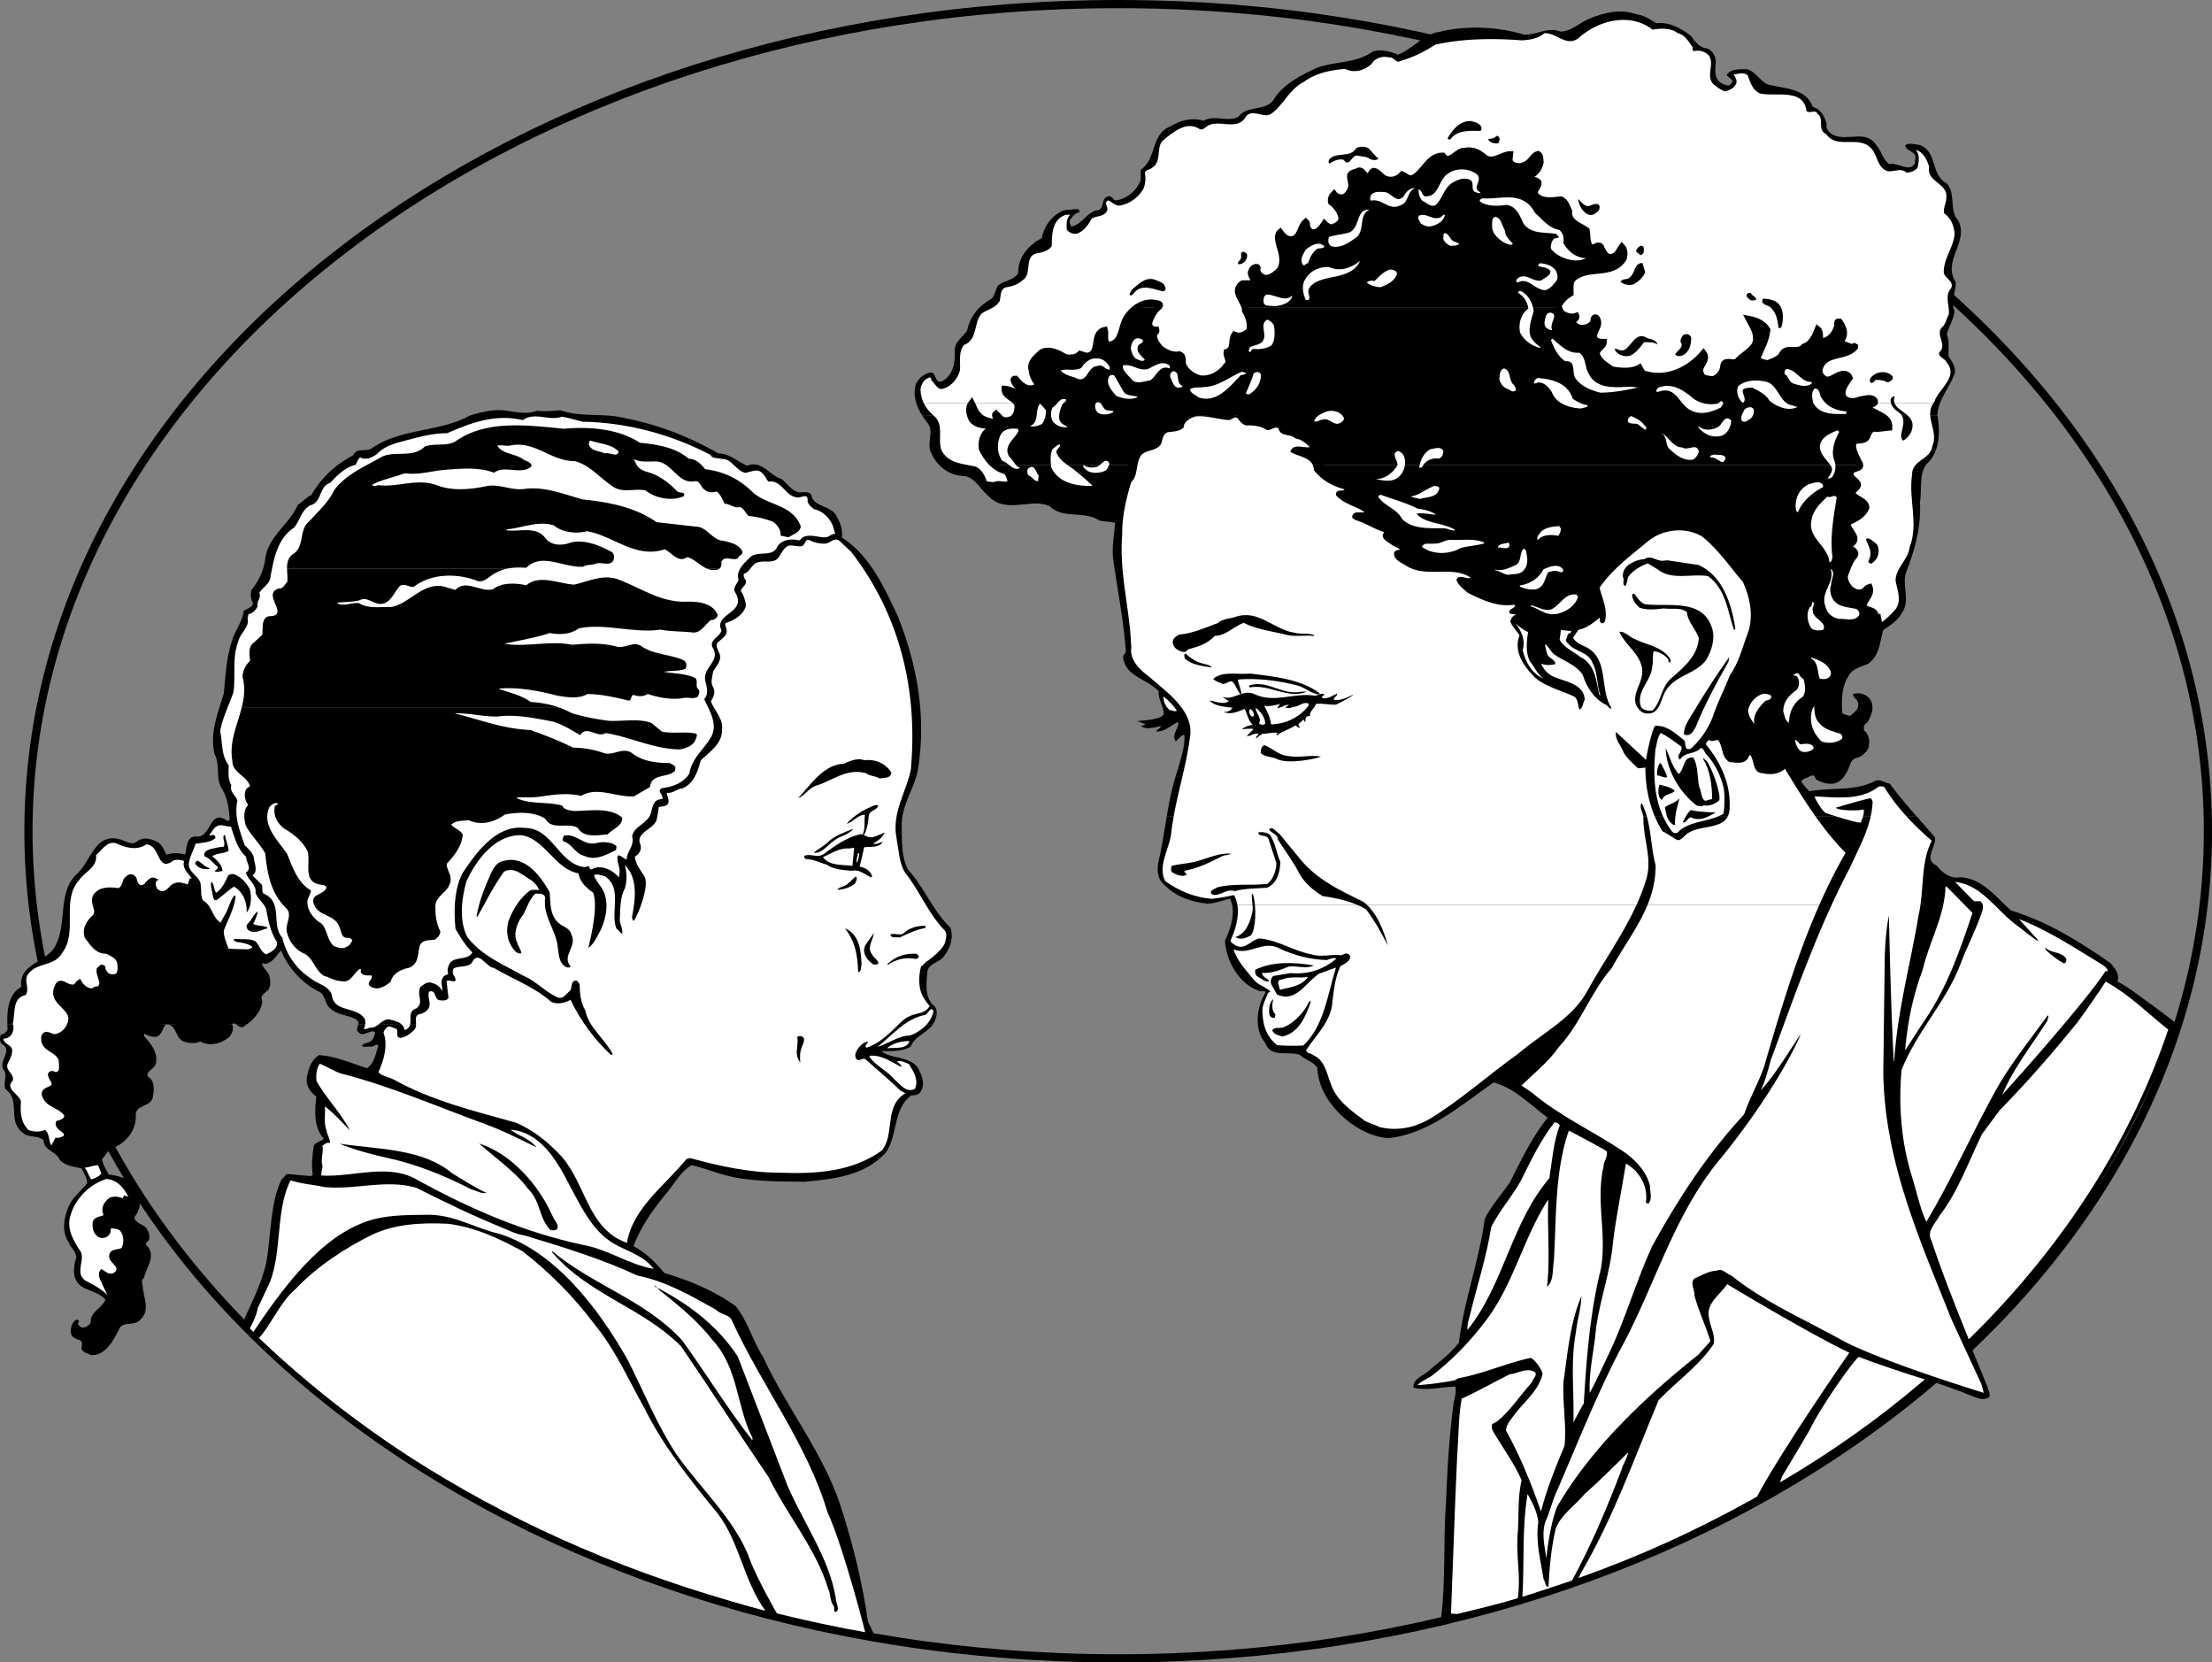 <svg xmlns="http://www.w3.org/2000/svg" width="541.215" height="406.664"><rect width="100%" height="100%" fill="#808080" stroke="none"/><path fill="none" stroke="#000" stroke-width="2" d="M273.59 1C126.34 1 6.965 91.586 6.965 203.332c0 111.742 119.375 202.332 266.625 202.332s266.625-90.59 266.625-202.332C540.215 91.586 420.84 1 273.59 1zm0 0"/><path d="M234.508 102.602c.192.503.625 1.027.563 1.668-.918.312-1.457-.786-1.969-1.32-.008-.727.149-1.516.899-1.766.964.011.226.988.507 1.418m2.481 3.468c-.77 1.293-.613 3-.098 4.34.36.438.633.95.746 1.445-1.367-.054-2.297-1.273-2.832-2.37-.676-1.356.063-3.141.961-4.098.567-.028 1.113.187 1.223.683"/><path d="M225.614 101.613c-1.356-2.164-2.23-4.597-1.672-7.21.465-1.489 1.805-2.81 3.375-3.22 1.996-.613 1.101 2.766 3.184 2.083 2.804-1.5 3.285-4.758 3.09-7.762.117-2 1.995-3.11 3.03-4.621.75-3.551 2.852-6.09 6.176-7.942.57-.91.84-2.015 1.254-2.941 1.512-1.465 3.746-1.246 5.059-3.133-.098-3.96 2.523-6.847 5.758-8.629.61-2.926 2.476-5.562 5.418-6.808l3.418-.313c.222.184.672.551.32.84-.98.145-1.633 1.047-2.191 1.8-.293.536-.028 1.126.246 1.638 2.687-.305 4.011-3.965 6.836-4.012 1.386-.992.375-3.024 2.425-3.39.727-.009.977.741 1.512 1.034 2.684-.222 5.313-2.386 6.2-4.879.163-.867-.071-1.777.097-2.648 3.969-2.676 2.293-8.645 7.234-10.582 2.407-1.54 5.297-2.223 8.118-1.383 2.484-1.531 6.003.422 8.472-.95 2.133-2.855 6.098-1.339 8.438-3.85 2.25-4.055 6.992-6.415 10.953-8.204 4.348-1.594 9.531-1.008 13.52-3.926 1.913-.617 4.44-.05 6.136.762 3.586-1.265 6.3-5.113 10.05-5.55 6.446-1.633 14.317-1.348 20.813.656 3.13.144 5.758-2.02 8.938-.743 2.668-.062 4.726-2.199 7.082-3.18 3.523-1.429 7.578-2.488 11.469-1.058 1.836.18 3.34 1.293 4.867 2.168 3.336-.324 6.156 1.324 8.555 3.168.988 1.465 2.14 2.871 3.898 3.04 1.172.355 1.926 1.718 2.137 2.87-.13 2.164-.7 4.688 1.773 5.813.461.207 1.004.422 1.5.308.512-.273.805-.808.762-1.214l-1.406-1.266c.968-1.68 3.277-1.375 4.898-1.461 2.293.469 3.383 3.316 5.59 3.852 4.015.953 8.941.87 10.598 5.386 1.894.426 2.984 2.465 3.378 4.196-.28 1.261.758 2.168 1.676 2.664 3.39 1.617 7.957-1.403 10.48 2.468 1.305 1.5 1.598 3.461 3.094 4.657 2.387-.496 4.946 2.171 6.387-.184-.164-.824.387-1.496-.11-2.187-.714-.958-2.238-1.024-2.284-2.239.957-.71 2.515-.16 3.632-.047 4.414 1.88 2.438 7.246 6.579 9.426 2.242 2.633.41 6.567 2.82 9.14 2.543 5.325-4.094 9.755-.656 15.009.023 2.257-1.344 4.703-.352 6.898-.047 2.172-1.426 3.89-1.86 5.863.731 1.602.298 3.574.446 5.364.762 1.28 1.777 2.43 1.543 4.02-1.238 3.585-4 6.3-4.309 10.3.008.035.012.07.02.11H225.614"/><path d="M474.028 101.613c.715 4.004.59 9.086-2.637 11.887-1.933 2.473-1.094 6.262-1.637 9.352.36 6.242-1.414 12.035-3.468 17.394-.887 3.3 1.183 6.887-1.035 9.813-.899 1.77-2.954 3.02-4.508 4.078-.778 2.988-.942 6.355-3.707 8.261-1.684.723-3.903 1.153-4.813 3.079-1.61 2.425-1.726 6.12-1.445 9.05.621.22 1.238.52 1.957.594.898-.96 2.07-1.41 1.89-2.879.11-1.12-1.374-1.586-1.21-2.457 1.5-.5 3.226-.008 4.148 1.29 1.047 1.636.535 3.6-.5 5.109-.629.664-1.273 1.488-.965 2.488 1.254 1.168 1.508 2.723 1.024 4.371-.84 2.012-3.383 1.605-4.301 3.61-.754 1.94-1.73 4.507-4.117 5-1.395.269-2.961-.208-4.184-.891-.61-.383-.555-1.746-1.496-1.192-.652.903-2.168.754-2.262 1.715.567.778 1.29 1.656 1.953 2.285 5.34-1.011 11.36.059 16.215-2.613 1.324-.355 2.356.633 3.473.742 1.496 2.168 4.207 5.336 6.562 8.031H285.47c.672-3.968 1.434-7.902 2.782-11.69.664-2.677 1.738-5.395 1.53-8.235-.378-.278-1.82 1.273-2.09 1.57-1.202-1.73.872-3.14.548-4.785-1.692.805-3.395 2.574-5.383 2.297.29-.457.95-.633 1.258-1.328-3.086.87-4.313.652-4.988-.082 0 0 .949.171 1.082-.38l-1.95-.671c1.153-.211 6.403-.344 6.48-1.95-.14-1.867-1.359-3.437-1.253-5.359-2.762-3.09-8.04-3.527-8.707-8.265-.024-.567.414-.926.691-1.305-.531-7.79-2.066-15.191-3.101-22.79-.364-2.855.25-5.859.457-8.82-1.246-.445-2.555-.25-3.887-.62-3.55-2.442-8.84-.297-12-3.426-4.93-2.336-10.988 1.91-15.14-2.602-2.016-1.648-3.337-4.68-6.137-4.871-3.535-.105-6.45-2.484-7.766-5.512-1.316-2.222.656-5.097-.824-7.254a22.955 22.955 0 0 1-1.457-2.039h248.414"/><path d="M468.965 199.73c2.434 2.778 4.496 5.051 4.48 5.215.255 2.364-2.921 5.196.388 6.809 1.511 1.84 3.382 3.309 5.851 2.824 5.442.371 8.633 4.871 12.344 8.137 8.926 2.723 16.754 7.594 24.3 12.844 1.243 1.328 2.38 2.89 1.739 4.523 2.453 1.285 4.7 3.035 6.883 4.617 2.566 1.785 7.336 5.488 7.336 5.488s-18.008 58.575-68.52 94.825c-64.281 46.129-111.191 50.96-111.191 50.96 1.195-9.796.508-18.648 1.222-28.495.332-8.348.782-16.286 1.91-24.559.2-.383.696-2.996.368-3.75-3.48.14-6.961 1.094-10.266.289-.148-1.789 1.715-2.734 3.086-3.57 2.645-2.32 5.84-4.508 8.059-7.434 1.27-10.52 4.914-19.836 6.34-30.336 1.597-3.148 4.042-5.894 6.101-8.836 2.79-5.453 5.344-11.008 9.281-15.863-4.285-3.16-8.152-7.324-13.265-8.625-8.133 5.734-16.067 12.7-25.746 13.613-2.247-.14-4.375-.918-6.043-1.719-5.68-2.89-11.067-8.816-11.309-15.449-.898-1.539-2.879-1.89-4.207-3.148-2.71-1.153-7.184.91-8.574-3.012-2.809-3.418-2.043-8.824.16-12.398-.512-.535-1.219.12-1.742-.332-4.832-1.68-7.985-7.387-8.239-12.246 1.407-2.848 2.786-7.067 1.243-10.278-1.73.395-3.668 1.254-5.68 1.219-4.543-.523-8.578-2.125-11.375-5.703-.688-1.195-.715-2.567-.574-4.004.93-3.844 1.492-7.742 2.144-11.606h183.496"/><path fill="#fff" d="M473.008 98.664c-2.234 3.453 1.391 6.652-.234 10.54-.39 3.183-4.996 3.3-4.938 6.85-.925 6.2 1.653 12.012-.609 17.837-.383 3.105-3.293 4.836-3.445 8.047.351 2.21 1.554 4.746.133 6.945-1.274 1.488-2.516 2.656-4.079 3.793-1.066 3.523-1.457 8.324-5.98 9.254-2.809.691-3.906 3.73-4.559 6.246-.238 2.476-.574 5.101.508 7.222 1.309-.195 2.285 1.352 3.723.684 1.703-.96 2.02-2.543 2.344-4.203.183-.227.43-.281.75-.25 1.175 1.164.3 2.691-.133 3.855-.774 1.297-3.176 1.141-2.39 2.993 1.097 1.152 2.675 2.355 1.937 4.136-.961 2.407-3.813 1.082-4.696 3.496-.632 1.547-1.308 3.496-3.207 3.957-2.43.973-3.222-2.488-5.68-1.277-.843.399-1.992.613-2.902.04-1.398-.54-1.86-2.438-3.199-2.731-.25.058-.281.375-.137.55-1.554 1.06-3.93 1.473-5.691.493-1.016-1.145-.887-4.114-3.215-3.375-.598 1.152-1.808 1.195-3 .996-2.469-1.125-1.5-5.301-4.898-5.149.101-1.039.761-2.023 1.18-3.03 1.39-2.685 1.062-5.942 2.827-8.349 3.657-6.093 6.731-12.804 7.125-20.183-.601-2.074-.625-4.332-1.898-6.149-1.355-1.824-2.805-3.496-3.887-5.617-4.582-3.43-8.125-9.258-14.843-8.137-7.286 1.145-14.223 6.997-18.895 12.75-1.602 1.536-1.187 3.915-.402 5.766.425.602.996 1.383.367 2.047-2.54 2.898-5.984 4.336-9.461 3.594-3.91.426-6.535-2.41-10-3.23-.215-.262.285-.458.164-.872-.773-2.008-3.762-1.09-5.297-1.883-2.605-.578-4.812-1.922-6.836-3.488.863-.562 2.38-.414 2.574-1.605-1.574-1.2-3.546-1.633-5.503-2.227-1.352-.21-2.82-.84-4.223-.492-2.867-.363-5.938-1.145-8.453-2.598.363-.449 1.32-1.16.586-1.875-1.313-1.418-3.559-1.558-4.606-3.191-.035-.485.547-.672.442-1.246-1.657-1.211-3.813-1.418-5.371-2.782.82-.16 1.644-.32 2.207-1.152-.051-1.137-1.567-1.285-2.399-1.848-1.797-.578-3.39-1.62-4.988-2.582.07-.718 1.043-1.59.656-2.597-3.043-1.02-6.785-2.352-7.64-5.98l-1.528-1.68c.559.054 1.227-.204 1.442-.75-1.024-1.871-2.915-3.184-4.68-4.082-1.621-.723-4.094-.157-4.606-2.383-1.484-1.27-3.172 1.144-4.445-.676-2.469-.32-5.117-.414-6.156-3.016-.293-.27-.656-.707-1.164-.437-.617.508.09 1.543-1.035 1.512-4.16-.325-9.7-2.23-12.122 1.964-1.53.817-3.558.137-4.609 1.809-.308 4-5.574 2.602-6.336 6.316-1.094 1.262-.426 3.504-1.515 4.77-.094 3.453-2.145 6.316-2.954 9.625-3.086 1.07-4.89-1.926-8-1.426-2.722.625-6.082.375-8.058-1.672-5.274-2.125-13.203 3.149-15.531-4.414-.418-1.488-1.286-3.347-2.836-3.984-3.075-.7-6.461-.707-8.254-3.785-1.254-2.864.781-6.371-2.051-8.742-1.023-.836-1.82-1.833-2.36-2.942h246.97"/><path fill="#fff" d="M226.04 98.664a7.954 7.954 0 0 1-.805-3.492c.117-1.2.875-2.336 2.047-2.785.668-.258.441.445.656.71.887.813 1.602 2.575 3.04 1.907 2-.692 3.382-2.492 3.89-4.375.187-1.918-.434-4.637 1.011-6.27 3.344-1.207 2.305-5.418 4.293-7.644 1.473-1.063 3.438-1.356 4.407-3.035.355-1.176.039-2.899 1.539-3.399 1.308-.195 2.879-.605 4.035-1.703 2.566-1.523.183-6.027 3.71-6.648 1.31-.196 2.72-.621 3.477-1.758.032-2.82.063-6.442 3.317-7.578l1.222-.121c-.972.87-.968 2.484-.847 3.707.57.78 1.504 1.113 2.488.965 1.754-.633 2.793-2.227 3.582-3.68 1.281-.762 3.094-.344 3.828-2.047.242-.863-1.023-1.953.309-2.387 1 .5 1.937 1.64 3.277 1.125 2.14-.437 4.152-2.094 5.219-3.926.508-1.078.664-2.675.375-3.832.09-.957 1.203-.77 1.742-1.359 2.473-1.371.961-4.906 2.664-6.672 2.535-2.012 5.711-4.847 8.902-2.844.91.575 1.598-.648 2.516-.964 2.852-1.172 7.027 1.492 8.996-2.184 1.703-1.77 4.29.656 6.098-.535 3.035-2.203 4.453-6.016 7.93-7.774 3.035-2.203 6.492-2.914 10.144-3.203 2.313 1.11 4.723.38 6.488-1.222.868-1.446 2.614-2.004 4.266-1.598 1.23-.203 1.617 1.61 2.902.844 2.903-.844 5.692-2.184 8.364-3.938 6.675-1.527 14.02-1.617 21.222-1.078 1.946-.133 3.903-.344 5.489-1.723 2.925-.277 5.308 3.418 8.343 1.215 4.953-4.515 12.79-6.332 18.18-2.097 1.969-.375 4.477-.454 6.125.836 1.812.418 2.625 2.03 3.687 3.503-.03.32-.148.711.235.91 1.406-.347 3.05.137 3.828 1.262 1.312 2.223-1.254 5.438 1.55 7.243a8.198 8.198 0 0 0 2.286 1.351c1.078-.297 2.172-.758 2.68-1.836.402-.848-.164-1.629-.582-2.312 1.14-.133 2.648-.711 3.515.34.563 1.667 1.18 3.582 3.043 4.328 3.953.789 10.524-1.313 11.274 4.242.73.797 2.148-.516 2.75.75l.511.535c.676 1.355-.351 3.59 1.512 4.336 2.676 3.969 8.293.082 11.242 3.758 1.442 1.75 1.399 4.648 3.906 5.375 1.52.148 3.313-.887 4.563.363.973-.066 2.137-.434 2.703-1.266.29-1.343.629-3.164-.469-4.316 1.817.418 2.891 2.617 3.301 4.187-.687 3.723 4.695 3.926 4.18 7.582.035 1.293-.899 2.57-.453 3.825 1.734 1.215 2.355 3.133 2.496 5-.32 3.273-2.492 5.722-2.645 8.93-.265 1.91 2.754 2.363 1.75 4.363-1.629 1.855-.258 4.328-.539 6.394-.59 1.07-.816 2.582-1.765 3.215-1.48 1.95 1.527 4.18-.59 6.066-.2 1.192 1.32 1.34 1.785 2.352 3.113 3.61-1.922 6.504-2.961 9.707a7.2 7.2 0 0 0-.266.375H226.04"/><path d="M362.524 31.242c-.11.309.012.727-.398.766-2.657-.016-5.618-.223-7.297 2.113-.239-.027-.645.016-.618-.305 1.09-2.07 3.086-4.37 5.73-4.195 1.024.258 2.204.535 2.583 1.621m4.398 2.844c-.117.39-.117 1.2-.82.969-.973.066-1.652-.403-2.078-1.008.734-.09 1.629-.164 2.176-.836.48.047.691.39.722.875M277.915 75.3c1.402-1.007 3.078-1.519 4.738-1.198.39.117 1.52.148 1.05.828-.148.12-.288.242-.421.37h-5.367m26.645 0c-.505-2.097-3.13-4.19-.563-5.972l2.257-.023c1.293-.84-.777-1.93-.023-3.063.133-.554.742-.976 1.3-.922.31.11.118.414.095.653-.004.886.738 1.523 1.43 1.914 1.562.472 3.14-.824 4.136-1.934 1.074-1.914.402-4.152-.152-5.902-.227-.988-.715-2.567.16-3.29.566.782 1.297 1.579 2.246 1.75 2.797.274 2.469-2.98 4.043-4.277.297.27.347.598.234.907.242.832.774 2.011 2.016 1.648 1.07-.219 1.738-1.281 2.304-2.113.512.535 1.118.914 1.836.984.926-.394 2.098-.844 2.375-2.027-.085-1.617-1.222-3.18-2.574-4.2-.168-.738.149-1.515.684-2.027.566.778 1.515.953 2.41.88.766-.411 1.402-1.153 1.64-1.938.594-1.149-.175-2.352-.066-3.47.313-.698 1.117-.698 1.707-.964 1.117-.695 1.39.621 2.23 1.106.993.578 1.051-.868 1.731-1.204 1.285.047 1.781 1.543 2.957 1.899 1.39.621 2.961.21 4.133-1.047.695.309 1.344 1.098 2.406.96 3.035-1.397 3.84-5.51 7.473-5.558 1.617 2.414 3.437-1.359 5.433-1.164 1.977-.453 3.657.516 4.985 1.774 2.223 1.183 4.039-.895 6.055-.942l-.122 1.278c0 .808.602 1.27 1.305 1.496 1.332.375 2.418-.004 3.383-.797.789-.649 1.305-1.809 2.293-2.035.68.472.523 1.261.613 1.996-.215 1.347-1.07 2.715-2.492 3.222-.355 1.176 1.36.938 1.938 1.641.289 1.156-1.227 1.813-.778 2.988 1.422 1.989 4.293 1.465 6.328 1.258 1.157.516 1.512 1.84 1.977 2.856-.27 2.793 2.562 3.472 4.3 4.687.274 1.317-.038 2.899.895 4.04.824.644 1.422-.509 2.285-.262.313.109.43.523.489.773.562.86 1.004 2.113 2.226 1.988 1.531-.011 2.004-1.578 2.742-2.554.73.796.703 1.925.45 2.867-2.79 4.644-8.786 1.644-12.418 4.996-.899.96-.559 2.445-.59 3.57-1.106.617-1.996 1.5-2.656 2.48-.211.36-.243.723-.16 1.075h-76.907"/><path d="M381.465 75.3c.106.47.403.919.73 1.321.907.652 2.313 1.113 3.485.66.266.594-.812.89-.797 1.535.028.567.645.868 1.02 1.149 1.238.523 2.723.183 3.613-.695.598-.348.121-2.086 1.113-1.504 1.418 1.992-1.476 3.562-.351 5.285.59.539 1.469.625 2.117.61-.055 1.362-2.266 1.714-1.543 3.394.723 1.683 2.274 2.32 3.547 3.328 2.3.387 4.773.625 6.734-.473l.754 1.363c5.531 1.989 11.262-.593 14.906-4.914 1.43 1.91-1.675 3.141-.585 5.18.37 1.168 1.753 1.059 2.863 1.246 1.41-.426 2.422-1.7 2.562-3.133.203-2.078 2.457-.406 3.43-1.28 1.55-1.864 4.895-3.071 4.59-5.759.004-1.691-1.063-3.168-1.809-4.61 1.742.333 3.614.997 4.574 2.704-.242 2.473-1.496 4.61-2.44 6.852.464 1.015 1.585 1.125 2.534 1.296 1.258-.52 2.996-.996 3.617-2.386 1.145-1.824 3.856.133 5.243-1.668 1.824-.547 2.754-2.633 3.394-4.262.899.73.168 2.434 1 3 1.793-.23 3.156-1.789 3.637-3.437.45-.438-.328-1.563.629-1.47.847 1.212 1.523 2.567.902 3.958-1.312 1.887 1.371 1.664 2.02 2.453.48.047.539-.59.918-.313l-.024.239c-2.445 2.746-7.597 1.035-8.664 5.363-.07.719.106 1.379.7 1.922 1.456 1.594 3.015-.352 4.5-.692.75-.25 1.788-.148 2.175.86-.773 1.293-2.015 2.46-1.707 4.265.121.415.402.844.863 1.051 1.067.668 2.461.403 3.555-.058 1.055-.055 2.574-.797 3.434.336.37 1.164-1.508.578-1.68 1.527 1.426 1.914 5.375 1.894 5.23 5.027-1.3.114-2.625.47-4.054.25-.77.489-1.082 1.184-1.309 1.887-.719 1.543-2.394.574-3.453 1.516-.332 1.742.652 3.207 1.313 4.722.214.309.328.555.367.754h-132.07a7.54 7.54 0 0 1-.18-.617l-1.528-1.68c.559.051 1.227-.207 1.442-.75-1.028-1.87-2.914-3.183-4.68-4.082-1.621-.722-4.098-.156-4.605-2.383-1.489-1.273-3.172 1.141-4.45-.675-2.464-.32-5.113-.418-6.152-3.016-.297-.273-.656-.71-1.168-.437-.613.503.094 1.539-1.031 1.511-4.16-.324-9.7-2.234-12.121 1.965-1.532.817-3.559.137-4.61 1.805-.308 4-5.574 2.601-6.34 6.316-.472.551-.613 1.281-.71 2.043h-33.809c-1.234-1.074-2.215-2.535-2.86-3.91-.195-1.309 0-2.496.669-3.562.222-.622 1.875-1.028.921-2.004-1.507-.227-3.191-.313-4.105-1.692-.613-1.187-.926-2.91-.012-4.031.473.934.766 2.09 1.57 2.895.997 1.386 2.594 1.539 4.165 1.937 1.414-.426-.578-1.508.21-2.156l1.25 1.25c.825.644 1.973.433 2.825-.047.87-.64 1.129-1.664 1.23-2.703.145-2.324-3.312-2.418-3.18-4.582 1.364.054 2.7 1.23 3.903.46-.234-.91-1.469-1.433-1.617-2.413-.215-.262.054-.559.375-.528 1.008 1.227 2.25 2.555 3.957 2.403.582-.188 1.554-.254 1.48-1.149-.793-.96-1.328-2.062-1.453-3.285-.61-1.992 1.207-3.266 2.45-4.438 1.945-.937 4.085.239 5.765 1.208 1.262.285 2.64.18 3.621-.774l1.484.465c3.891-.184 1.114-5.613 4.567-6.324.3 1.078-.43 2.777.86 3.629 3.734-.282 2.89-4.875 4.8-7.11a8.749 8.749 0 0 1 1.934-1.937h5.367c-1.14 1.09-1.809 2.418-2.18 3.968.164.82.906 1.458 1.8 1.387.114.492-.237.781-.566.828-.144 1.52.618 2.801 1.801 3.883 1.2.926 2.82 1.645 4.465 1.324 1.008.418.738 1.52.813 2.418.714 1.762 2.441 3.059 4.336 3.48 2.476.243 4.945-1.128 6.355-3.167 1.137-.938-.184-2.274 0-3.305 2.074-.605.926-2.89 1.941-4.242 1.313.61 2.586-.07 3.641-.938.41-1.734-.227-3.488-1.055-4.937a2.655 2.655 0 0 0-.074-.7h76.906"/><path d="M276.915 113.7c-.13.984-.184 2.01-.801 2.726-.094 3.457-2.149 6.32-2.953 9.625-3.086 1.07-4.89-1.926-8-1.422-2.723.621-6.082.375-8.059-1.672-5.277-2.125-13.203 3.148-15.531-4.414l1.758.172c.867-.64 2.168.05 3.16-.176.5-.195.957-.715.691-1.305-.25-.75-.562-1.664-1.332-2.062-1.004-.227-1.926-.766-2.742-1.473h33.809m178.203.001c.246 1.23-2.469.597-2.356 2.277.059 1.054 1.082 1.316 1.57 2.085.52.458.145.985-.21 1.352-2.887 2.297 2.504 2.422 2.52 4.758-.837 1.933-2.692 2.8-4.462 3.598-.578 1.796 2.656 3.32 1.121 5.023-4.023.738 1.567 1.281.504 3.113-1.262 1.328-1.758 3.133-2.398 4.766-.207 1.27.41 2.375 1.285 3.348.75.558 1.582 1.12 2.57.894 1.055-.059 1.235-1.086 2.145-1.32.644 1.672-.918 2.812-1.38 4.215-.019 1.855 2.169.937 2.755 2.367.289.351-.23.703.219 1.07.23.102.324-.05.492-.117l.375 1.973c-1.07 3.523-1.457 8.32-5.98 9.25-2.81.695-3.91 3.73-4.56 6.246-.238 2.476-.577 5.105.508 7.226 1.309-.195 2.286 1.348 3.723.684 1.703-.965 2.02-2.543 2.344-4.207.18-.223.43-.281.75-.25 1.176 1.164.3 2.691-.137 3.86-.77 1.292-3.172 1.14-2.387 2.991 1.098 1.153 2.672 2.356 1.938 4.137-.961 2.406-3.816 1.078-4.695 3.492-.633 1.551-1.309 3.5-3.207 3.961-2.43.973-3.223-2.492-5.68-1.281-.844.402-1.992.613-2.906.043-1.395-.543-1.856-2.441-3.2-2.734-.246.058-.277.378-.132.554-1.555 1.055-3.934 1.469-5.692.492-1.015-1.148-.887-4.117-3.219-3.375-.593 1.149-1.808 1.192-2.996.997-2.472-1.13-1.5-5.305-4.898-5.153.098-1.035.758-2.02 1.18-3.027 1.39-2.684 1.062-5.942 2.828-8.348 3.656-6.094 6.73-12.808 7.125-20.183-.606-2.075-.625-4.336-1.903-6.149-1.351-1.828-2.8-3.5-3.882-5.62-4.586-3.427-8.13-9.255-14.844-8.134-7.29 1.14-14.227 6.996-18.899 12.746-1.597 1.54-1.183 3.918-.398 5.766.426.605.996 1.387.367 2.05-2.539 2.9-5.984 4.337-9.46 3.594-3.911.426-6.536-2.41-10-3.23-.22-.266.284-.457.163-.871-.773-2.012-3.765-1.094-5.297-1.887-2.605-.574-4.812-1.918-6.836-3.488.864-.559 2.38-.414 2.575-1.602-1.575-1.203-3.547-1.636-5.504-2.23-1.352-.211-2.82-.836-4.227-.492-2.867-.36-5.933-1.14-8.449-2.594.363-.45 1.32-1.164.586-1.879-1.316-1.418-3.559-1.555-4.61-3.187-.035-.489.551-.672.446-1.25-1.656-1.207-3.813-1.418-5.371-2.778.82-.16 1.64-.324 2.207-1.156-.051-1.133-1.567-1.281-2.399-1.844-1.797-.578-3.39-1.62-4.988-2.582.07-.719 1.043-1.59.656-2.597-2.867-.961-6.347-2.196-7.46-5.364h132.07"/><path fill="none" stroke="#000" stroke-width="1.5" d="M243.329 118.715c.867-.64 2.168.05 3.16-.176.5-.195.957-.715.691-1.305-.25-.75-.562-1.664-1.332-2.062-2.523-.57-4.535-3.102-5.601-5.383-.196-1.309 0-2.496.668-3.562.222-.622 1.875-1.028.921-2.004-1.507-.227-3.191-.313-4.105-1.692-.613-1.187-.926-2.91-.012-4.031.473.934.766 2.09 1.57 2.895.997 1.386 2.594 1.539 4.165 1.937 1.414-.426-.578-1.508.21-2.156l1.25 1.25c.825.644 1.973.433 2.825-.047.87-.64 1.129-1.664 1.23-2.703.145-2.324-3.312-2.418-3.18-4.582 1.364.054 2.7 1.23 3.903.46-.234-.91-1.469-1.433-1.617-2.413-.215-.262.054-.559.375-.528 1.008 1.227 2.25 2.555 3.957 2.403.582-.188 1.554-.254 1.48-1.149-.793-.96-1.328-2.062-1.453-3.285-.61-1.992 1.207-3.266 2.45-4.438 1.945-.937 4.085.239 5.765 1.208 1.262.285 2.64.18 3.621-.774l1.484.465c3.891-.184 1.114-5.613 4.567-6.324.3 1.078-.43 2.777.86 3.629 3.734-.282 2.89-4.875 4.8-7.11 1.582-2.183 4.14-3.625 6.672-3.136.39.117 1.52.148 1.05.828-1.402 1.152-2.187 2.605-2.6 4.34.163.82.905 1.457 1.8 1.386.113.492-.238.781-.567.828-.144 1.52.618 2.801 1.801 3.883 1.2.926 2.82 1.645 4.465 1.324 1.008.418.738 1.52.813 2.418.714 1.762 2.441 3.059 4.336 3.48 2.476.243 4.945-1.128 6.355-3.167 1.137-.938-.184-2.274 0-3.305 2.074-.605.926-2.89 1.941-4.242 1.313.61 2.586-.07 3.641-.938.41-1.734-.227-3.488-1.055-4.937.067-2.332-3.488-4.691-.636-6.672l2.257-.023c1.293-.84-.777-1.93-.023-3.063.133-.555.742-.976 1.3-.922.31.11.118.414.095.653-.004.886.738 1.523 1.43 1.914 1.562.472 3.14-.825 4.136-1.934 1.074-1.914.402-4.152-.152-5.902-.227-.989-.715-2.567.16-3.29.566.782 1.297 1.579 2.246 1.75 2.797.274 2.469-2.98 4.043-4.277.297.27.347.598.234.907.242.832.774 2.011 2.016 1.648 1.07-.219 1.738-1.281 2.304-2.113.512.535 1.118.914 1.836.984.926-.394 2.098-.844 2.375-2.027-.085-1.617-1.222-3.18-2.574-4.2-.168-.738.149-1.515.684-2.027.566.778 1.515.953 2.41.88.766-.411 1.402-1.153 1.64-1.938.594-1.149-.175-2.352-.066-3.47.313-.698 1.117-.698 1.707-.964 1.117-.695 1.39.621 2.23 1.105.993.579 1.051-.867 1.731-1.203 1.285.047 1.781 1.543 2.957 1.899 1.39.62 2.961.21 4.133-1.047.695.309 1.344 1.098 2.406.96 3.035-1.398 3.84-5.51 7.473-5.558 1.617 2.414 3.437-1.36 5.433-1.164 1.977-.453 3.657.516 4.985 1.774 2.223 1.183 4.039-.895 6.055-.942l-.122 1.278c0 .808.602 1.27 1.305 1.496 1.332.375 2.418-.004 3.383-.797.789-.649 1.305-1.809 2.293-2.035.68.472.523 1.261.613 1.996-.215 1.347-1.07 2.715-2.492 3.222-.355 1.176 1.36.938 1.938 1.641.289 1.156-1.227 1.813-.778 2.988 1.422 1.989 4.293 1.465 6.328 1.258 1.157.516 1.512 1.84 1.977 2.856-.27 2.793 2.562 3.472 4.3 4.687.274 1.316-.038 2.899.895 4.04.824.644 1.422-.509 2.285-.263.313.11.43.524.489.774.562.86 1.004 2.113 2.226 1.988 1.531-.012 2.004-1.578 2.742-2.555.73.797.703 1.926.45 2.868-2.79 4.644-8.786 1.644-12.418 4.996-.899.96-.559 2.445-.59 3.57-1.106.617-1.996 1.5-2.656 2.48-.485.84-.004 1.696.57 2.395.906.652 2.312 1.113 3.484.66.266.594-.812.89-.797 1.535.028.567.645.868 1.02 1.149 1.238.523 2.723.183 3.613-.696.598-.347.121-2.085 1.113-1.503 1.418 1.992-1.476 3.562-.351 5.285.59.539 1.469.625 2.117.61-.055 1.362-2.266 1.714-1.543 3.394.723 1.683 2.274 2.32 3.547 3.328 2.3.386 4.773.625 6.734-.473l.754 1.363c5.531 1.989 11.262-.593 14.906-4.914 1.43 1.91-1.675 3.141-.585 5.18.37 1.168 1.753 1.059 2.863 1.246 1.41-.426 2.422-1.7 2.562-3.133.203-2.078 2.457-.406 3.43-1.28 1.55-1.864 4.895-3.071 4.59-5.759.004-1.691-1.063-3.168-1.809-4.61 1.742.333 3.614.997 4.574 2.704-.242 2.473-1.496 4.61-2.44 6.852.464 1.015 1.585 1.125 2.534 1.296 1.258-.52 2.996-.996 3.617-2.386 1.145-1.825 3.856.133 5.243-1.668 1.824-.547 2.754-2.633 3.394-4.262.899.73.168 2.434 1 3 1.793-.23 3.156-1.789 3.637-3.437.45-.438-.328-1.563.629-1.47.847 1.212 1.523 2.567.902 3.958-1.312 1.887 1.371 1.664 2.02 2.453.48.047.539-.59.918-.313l-.024.239c-2.445 2.746-7.597 1.035-8.664 5.363-.07.719.106 1.379.7 1.922 1.456 1.594 3.015-.352 4.5-.692.75-.25 1.788-.148 2.175.86-.773 1.293-2.015 2.46-1.707 4.265.121.415.402.844.863 1.051 1.067.668 2.461.403 3.555-.058 1.055-.055 2.574-.797 3.434.336.37 1.164-1.508.578-1.68 1.527 1.426 1.914 5.375 1.894 5.23 5.027-1.3.114-2.625.469-4.054.25-.77.489-1.082 1.184-1.309 1.887-.719 1.543-2.394.574-3.453 1.516-.332 1.742.652 3.207 1.313 4.722 1.554 2.25-2.122 1.086-1.989 3.032.059 1.054 1.082 1.316 1.57 2.085.52.457.145.985-.21 1.352-2.887 2.297 2.504 2.422 2.52 4.758-.837 1.933-2.692 2.8-4.462 3.597-.578 1.797 2.656 3.32 1.121 5.024-4.023.738 1.567 1.281.504 3.113-1.261 1.328-1.758 3.133-2.398 4.766-.207 1.27.41 2.375 1.285 3.347.75.56 1.582 1.122 2.57.895 1.055-.059 1.235-1.086 2.145-1.32.644 1.672-.918 2.812-1.38 4.215-.019 1.855 2.169.937 2.755 2.367.289.351-.23.703.219 1.07.23.102.324-.05.492-.117l.375 1.973c-1.07 3.523-1.457 8.32-5.98 9.25-2.81.695-3.91 3.73-4.56 6.246-.238 2.476-.577 5.105.508 7.226 1.31-.195 2.286 1.348 3.723.684 1.703-.965 2.02-2.543 2.344-4.207.18-.223.43-.281.75-.25 1.176 1.164.3 2.691-.137 3.86-.77 1.292-3.172 1.14-2.387 2.991 1.098 1.153 2.672 2.356 1.938 4.137-.961 2.406-3.816 1.078-4.695 3.492-.633 1.551-1.309 3.5-3.207 3.961-2.43.973-3.223-2.492-5.68-1.281-.844.402-1.992.613-2.906.043-1.395-.543-1.856-2.442-3.2-2.734-.246.058-.277.378-.132.554-1.555 1.055-3.934 1.469-5.692.492-1.015-1.148-.886-4.117-3.219-3.375-.593 1.149-1.808 1.192-2.996.996-2.472-1.128-1.5-5.304-4.898-5.152.098-1.035.758-2.02 1.18-3.027 1.39-2.684 1.062-5.942 2.828-8.348 3.656-6.094 6.73-12.808 7.125-20.183-.606-2.075-.625-4.336-1.903-6.149-1.351-1.828-2.8-3.5-3.882-5.621-4.586-3.426-8.13-9.254-14.844-8.133-7.29 1.14-14.227 6.996-18.899 12.746-1.597 1.54-1.183 3.918-.398 5.766.426.605.996 1.387.367 2.05-2.539 2.9-5.984 4.337-9.46 3.594-3.91.426-6.536-2.41-10-3.23-.22-.266.284-.457.163-.871-.773-2.012-3.765-1.094-5.297-1.887-2.605-.574-4.812-1.918-6.836-3.488.864-.559 2.38-.414 2.575-1.602-1.575-1.203-3.547-1.636-5.504-2.23-1.352-.211-2.82-.836-4.227-.492-2.867-.36-5.933-1.14-8.449-2.594.363-.45 1.32-1.164.586-1.879-1.316-1.418-3.559-1.555-4.61-3.187-.035-.489.551-.672.446-1.25-1.656-1.208-3.813-1.418-5.371-2.778.82-.16 1.64-.324 2.207-1.156-.051-1.133-1.567-1.281-2.399-1.844-1.796-.578-3.39-1.62-4.988-2.582.07-.719 1.043-1.59.656-2.598-3.047-1.019-6.785-2.351-7.64-5.98l-1.528-1.68c.559.051 1.227-.207 1.442-.75-1.028-1.87-2.914-3.183-4.68-4.082-1.621-.722-4.098-.156-4.605-2.383-1.489-1.273-3.172 1.141-4.45-.675-2.464-.32-5.113-.418-6.152-3.016-.297-.273-.656-.71-1.168-.437-.613.503.094 1.539-1.031 1.511-4.16-.324-9.7-2.234-12.121 1.965-1.531.817-3.559.137-4.61 1.805-.308 4-5.574 2.601-6.34 6.316-1.09 1.266-.421 3.504-1.511 4.77-.094 3.457-2.149 6.32-2.953 9.625-3.086 1.07-4.89-1.926-8-1.422-2.723.621-6.082.375-8.059-1.672-5.277-2.125-13.203 3.148-15.531-4.414zm0 0"/><path d="M337.286 38.777c-.453.52-1.41.43-2.106.118-.816-.723-2.047-.52-3.14-.868-1.454.02-1.829 3.043-3.325 1.043-1.343-.289-2.37.336-3.48.953-.285-.351-.152-.902.117-1.199 1.945-1.742 5.004-.074 6.547-2.664.84-.324 1.973-.375 2.816.031.899.73 1.59 1.926 2.57 2.586m51.841 11.5c.59-.27 1.257-.523 1.882-.304.535.297.45 1.172.09 1.543-.636.742-1.672 1.449-2.742.859-1.297-.77-2.043-2.21-2.223-3.68.825.645 1.645 2.176 2.993 1.582m13.078 10.543c-.047.477.144.98-.371 1.332-.391.688-.864-.246-1.254-.363-.457-.285-.164-.824.109-1.117.461-.602 1.457-.906 1.516.148m.324 5.754c-.442 1.246-1.59 2.262-2.785 2.953-1.004.383-2.434.164-3.242-.64.398-.766 1.492-.418 2.105-.922 1.547-.977 1.078-3.602 3.254-3.633l.668 2.242m27.238 6.68c-.508.273-1.082.379-1.617.086-.281-.43-1.215-.762-.668-1.434.191-.304.59-.265.91-.234.25.75 1.137.754 1.375 1.582m6.012 2.039c.672 1.355.484 3.27.105 4.684-.183.226-.523.433-.742.168-.21-1.954-.574-4.004-2.312-5.223-.621-.219-1.246-.442-1.68-.969.113-.308-.082-.812.414-.926 1.516.149 3.508.422 4.215 2.266M305.153 62.492c-.012.965-.656 1.79-1.574 2.102-.168.066-.407.039-.567.027-.433-.527.485-.84.531-1.32.454-.52-.34-1.485.57-1.719.481.047 1.016.34 1.04.91"/><path fill="#fff" d="M301.473 65.516c-.812.89-2.254 1.636-2.531 2.82.086 2.426.82 4.832 2.484 6.77.028.566-.558.75-.933.472-1.61-1.687-4.008-3.535-3.598-6.074.113-2.004 2.258-3.328 3.875-4.215.23.102.574-.105.703.227"/><path d="M285.122 70.375c.207.34-.078.797-.493.918-2.293-.465-5.433-2.14-7.312.578-.254.137-.445.438-.762.41-.515-.535.324-.855.29-1.344 1.663-1.367 3.566-3.519 6.038-2.394.848.406 2.035.602 2.239 1.832m128.664 12.207c.004 1.613-.348 3.59-2.2 4.379-.59.266-1.23.203-1.75-.25.493-.918 1.922-1.508 1.559-2.75-.512-.535-.043-1.215.164-1.676.484-.84 1.922-.7 2.227.297m-8.226 1.695c-.903-.652-2.364-.55-3.329-.566-.934 1.281-1.957 2.71-3.55 3.363-1.391.188-2.645-.176-3.5-1.308l-.028-.567c.543.215 1.535.797 2.3.387 1.786-.957 2.797-4.727 5.676-2.832.942.25 2.133.45 2.43 1.523"/><path fill="#fff" d="M290.348 75.477c.274.511-.23.703-.566.832-.723.011-1.133-.758-1.496-1.196-.2-.422.175-.949.582-.988.894-.074 1.136.754 1.48 1.352"/><path d="M463.145 92.223c.09.734-.754 1.136-1.258 1.328-.84-.48-1.949-.672-3.004-.614-.191.305-.543.594-.797.731-.496.11-.613-.305-.582-.625.075-.797.848-1.285 1.446-1.629 1.36-.676 3.355-.48 4.195.809"/><path fill="#fff" d="m273.95 74.203.398.04c.106.573-.66.98-1.105 1.421-.871.64-1.89.379-2.828.047-.536-.293-.711-.957-.907-1.457-.03-.488.086-.879.575-.914 1.261.285 2.566 1.785 3.867.863m15.894 3.965c-.164.871-.875 1.527-.57 2.523.852 1.211 1.898 2.848 3.871 2.473-1.137.938-2.934 1.168-4.406.54a5.159 5.159 0 0 1-1.328-4.563c.398-.766.996-1.114 1.754-1.442.328-.047.543.215.68.469"/><path d="M463.57 96.941c-1.124 3.274 3.837 3.68 4.352 6.63.23 1.796-.812 3.386-2.261 4.214-.387-.2-.48-.855-.516-1.34.258-1.828 1.371-4.14-.512-5.53-1.132-.755-2.316-1.84-2.011-3.34.191-.305.55-.673.949-.634"/><path fill="#fff" d="M297.258 86.465c-.406.847-1.363 1.562-2.328 1.547.36-.367.75-1.055 1.051-1.668.266-1.102-.965-2.512.613-3.004 1.328.453.582 2.312.664 3.125m-39.121-4.695c-.047.48-.484.84-.972.875-.715-.07-1.48.34-2.157-.211-.03-.489.61-.426.79-.649.62-.586 2.312-1.387 2.34-.015m-5.145.707c-1.078.3-2.262.023-3.16.984-1.403 1.152-1.18 3.027-1.168 4.559-.817.082-1.282-.93-1.7-1.614-.273-1.316.114-2.812 1.094-3.765 1.379-.91 3.363-1.442 4.965-.48l-.031.316M400.43 221.316c-3.32 7.32-8.062 13.864-11.941 20.895-3.567 6.828-11.18 10.52-17.074 15.586-7.012 4.96-14.348 11.582-21.793 16.015-3.586 2.07-7.942 2.934-12.114 1.883-1.07-.586-2.332-.87-3.484-1.468-3.16-2.32-7.016-4.954-8.39-9.04-1.044-2.519-1.368-5.773-4.383-7.113-.52-.457-1.653-.406-1.657-1.21 2.274-3.485 5.461-6.4 6.278-10.673.41-3.347.68-6.949 2.093-9.87.852-.485 2.024-.934 2.364-1.95.222-.621-.305-.996-.778-1.121-.558-.055-.918.313-1.41.426-2.55-.328-4.812.578-7.312-.23-4.434-.833-7.97-3.434-12.68-3.895-2.129.36-3.527 3.125-6.04 1.59-.366-.36-1.077-.508-1.015-1.149 1.176-2.445 2.149-5.785 1.657-8.676h97.68"/><path fill="#fff" d="M445.157 221.316c-5.645 12.73-9.656 26.301-13.625 39.918-1.426 3.891-3.469 7.48-4.817 11.383-9.097 9.832-16.214 20.828-22.484 32.227-3.785 8.254-6.34 17.113-10.125 25.37-1.711 3.462-3.273 7.099-5.14 10.544-.294-5.27 1.097-10.453 1.523-15.649.941-7.164 3.527-13.843 4.16-21.199.789-6.453 2.14-12.851 3.168-19.277 3.367 1.86 5.492 5.691 4.879 9.5.23.105.367.36.617.304 1.07-1.105.36-2.867.41-4.234-.777-3.621-3.851-6.82-6.96-8.816-7.27-4.82-15.22-8.414-21.997-14.153l-2.496-1.695c3.211-3.152 6.7-5.875 9.14-9.426 5.407-5.843 7.75-13.351 12.923-19.297 2.812-5.175 6.539-9.992 8.785-15.5h42.039"/><path fill="#fff" d="M302.75 221.316a7.066 7.066 0 0 0-.824-2.363s-3.543.781-5.488.914c-4.242-.332-8.027-1.988-11.348-4.328-1.828-3.566.82-7.578 1.426-11.309.91-8.535 3.758-16.238 4.738-24.687.434-6.082-6.074-10.422-10.003-13.95-2.258-1.671-4.848-4.019-4.465-7.124-.29-9.461-2.993-18.106-2.207-27.864-.059-4.359 1.007-8.687 2.203-12.683 1.86-1.672.96-4.902 2.594-6.758 1.41-1.234 3.542-.785 4.68-2.527.421-1.008.402-2.461 1.652-2.903 1.308-.195 2.835-.125 3.902-1.152.066-1.523 1.59-2.262 2.84-2.703 2.691-.305 5.496.695 8.297.887.91-.235 1.57-1.22 2.277-.18.496.691 1.152 1.402 2.031 1.488 1.7-.078 3.606.188 4.887 1.121 1.031.18 1.785-.957 2.867-.449.426 2.219 2.938 1.254 4.106 2.496 1.511.227 2.625 1.223 3.582 2.121-1.641.325-4.09-1.043-4.786 1.149 2.047 1.328 5.68 1.277 5.77 4.508 2.008 2.535 4.613 3.918 7.52 4.683-.461.602-1.844-.098-2.11 1.004l-.039.402c1.883 2.196 4.82 2.645 7.012 4.145-1 .309-2.621-.414-3 1-.133.55.418.684.793.96 2.508.731 4.539 2.22 7.047 2.946-1.368 1.64 1.285 2.543 2.171 3.356.543.214 1.16.515 1.688.89-.5.192-1.14.13-1.441.746-.332 1.739 1.851 2.516 2.984 3.274 4.941 3.058 11.223-.2 15.758 2.902-1.172.453-2.805-.996-3.512.465.356 1.324 1.79 2.352 2.828 3.258 3.387 1.62 7.153 3.52 11.246 2.867l.297.273c-.398.766-1.523.739-1.45 1.633.267.59 1.18.274 1.638.563-.743.168-1.22.926-1.368 1.64.442 1.25 1.547 2.325 2.25 3.36-1.527 4.125 1.036 7.597 3.899 10.457 2.762 2.285 6.316 3.031 9.473 4.547 1.054.75.828 2.257 1.3 3.191.934-.473.715-1.543 1.278-2.375-.176-3.965-4.727-4.41-7.586-5.656-1.39-.617-2.489-1.774-3.074-3.2 1.085.43 2.378.391 3.453.094.093-.957-1.32-1.336-1.88-2.199-.316-.914-.546-1.824-.62-2.719.902.653 1.418 1.992 2.402 2.653 2.262 1.59 5.09 2.347 6.852 4.937.843 2.906 2.882 6.004 5.734 7.332.457.285.777 1.121 1.297.77-3.168-4.742-.328-12.364-6.746-15.164-1.086-.43-2.153-1.098-2.703-2.04l1.32-1.964c1.883-.301 3.629-1.664 5.207-2.961.11.496-.106 1.039.434 1.332.382.2.66-.176.843-.403.766-2.906-.668-5.546-1.293-8.265 3.008-4.383 7.184-7.52 11.477-11.055 3.703-3.265 9.328-3.926 13.527-1.504 3.895 3.04 6.852 7.438 10.04 11.137 1.863 4.047 2.831 8.98.863 13.46-1.125 3.278-2.098 6.65-4.063 9.442-1.289 3.34-2.977 6.559-4.117 9.996-1.18 3.028-2.883 5.602-5.36 7.86-1.683.722-1.253-1.168-1.585-1.926-2.176-1.664-4.223-3.797-7.223-3.605-.629.664-1.996 6.414-2.184 8.332l-7.394-6.848c-.258 1.828 1.215 3.262 1.86 4.937.816 1.532 2.312 2.723 3.562 3.973.574-.105 1.21-.043 1.793-.226.015 5.644 1.273 10.925 4.199 15.644 1.015.34 3.406 2.266 3.902 2.148 1.07-.214 1.68-1.527 2.684-1.91 3.254-1.941 9.324-.547 9.804-5.496.434-6.082-2.03-11.402-5.773-16.039-.04-.406.477-.758.758-1.133.734.715 1.453-.02 2.242.137 1.29 1.656.648 4.094 2.785 5.348 1.524.07 3.64.68 4.63-1.16.019-.239.132-.551.448-.52 1.075 1.395.469 4.316 3.117 4.414 1.895.426 3.852.215 5.348-1.09 4.313 7.028 8.754 14.39 14.844 20.547-2.367 4.117-4.484 8.36-6.41 12.7h-42.04c1.212-2.962 1.989-6.122 1.966-9.65-1.36-5.05-.977-10.655-3.43-15.245-.684 1.222.492 2.387.449 3.672-.102 5.148 2.324 10.058.606 15.293a50.11 50.11 0 0 1-2.278 5.93h-97.68"/><path d="M459.165 133.105c.64.868.586 2.235.175 3.16-.312.696-.933 1.282-1.53 1.626-1.419-.301-.028-1.371-.196-2.114.21-1.351-.567-2.476-1.016-3.648-.09-.734.758-.328 1.07-.215l1.497 1.191m-43.543 5.11c6.02 2.762 8.007 9.648 8.972 15.465-.015.16-.125.472-.355.367-1.57-4.586-1.871-9.774-6.301-13.11-4.043-.714-8.898 1.153-12.41-1.69l-2.36-1.438c-1.753.636-3.804 1.804-4.843 3.398-.23.703-.157 1.594-.7 2.188-.84-.485-.09-1.54-.515-2.145-.211-1.148.387-2.3 1.176-2.95 1.297-.921 2.636-1.437 4.097-1.534 1.477-1.067 2.778.43 4.313.418l1.3-.114 7.626 1.145"/><path d="M402.836 147.852c5.508.535 13.422-1.274 15.852 5.25 1.188 2.695.125 6.14-1.305 8.418-2.586 3.375-7.199 3.57-9.648 7.203-1.488 2.03-1.414 6.23-4.996 5.8-1.121-.109-1.914-1.074-2.457-2.093-1.047-3.328 2.258-5.828 1.398-9.375-.867-3.551-4.008-5.227-5.46-8.512 1.46-.102 2.374 1.277 3.698 1.73 2.993 1.579 6.993 1.891 8.852 5.133l-.055.559c-.68.336-.336-.676-.722-.875a5.02 5.02 0 0 0-3.371-1.781c-.348 1.097-.082 2.492-.368 3.754-.27 3.601-3.964 5.98-2.8 9.722.468 1.012 1.824 1.145 2.886 1.008 2.23-2.203 2.028-5.93 4.817-8.078 3.082-2.68 6.258-5.516 6.496-9.602-.676-2.16-2.746-4.058-2.922-6.41-1.656-1.21-3.57-.59-5.64-.871-1.876.219-3.997.496-5.946-.176-.887-.812-1.898-2.039-1.781-3.238.281-.375.734-.09.785.238.719.875 1.488 2.078 2.687 2.196"/><path fill="#fff" d="M373.883 154.625c-.382 2.297-.648 5.012.434 7.133 1.156 1.402 1.723 2.992 3.219 4.183-2.637-1.062-4.422-4.218-4.973-6.851.734-2.586-.34-4.79-1.773-6.621.96.898 1.937 1.64 3.093 2.156m10.508-.265c.2.421-.465.597-.8.726-.005.887-.954 1.52.023 2.258 1.722 2.183 5.043 2.023 6.054 4.863 1.301 2.383.997 5.496 1.899 7.84l-.242-.02c-.797-3.382-.961-7.511-4.653-9.32-1.718-1.379-3.902-2.156-5.07-4.203l.313-2.387 2.476.242"/><path d="M422.907 161.898c-2.914 5.114-5.758 10.32-7.996 15.907-.578.988-1.301 2.613-2.918 1.812.097-2.652 1.976-4.566 3.16-6.789 2.496-4.11 5.152-8.203 7.953-12.121l-.2 1.191m-101.346-6.324c-2.31-.304-5.036.395-7.61-.5-3.313-.726-6.73-1.219-9.649-2.71-2.336.816-4.422 3.195-7.078 3.179-1.898 2.07-4.21 2.652-6.531 3.312-.274.297-.637.743-1.188.61-1.109-.188-2.336-.871-2.539-2.102-.214-1.07.735-1.703 1.496-2.11 3.418-.316 6.454-1.71 9.547-2.858 1.157-1.098 2.922-1.008 4.34-1.512 5.586-1.875 9.285 3.16 14.375 3.898 1.164.434 4.836-.015 4.836.793m-25.094 7.711c-2.379-.39-4.855-.633-6.558-2.168-.121-.414-.305-1 .125-1.277 3.586 3.328 5.594 2.156 6.433 3.445m26.383 6.278-.035.32c-1.844-.098-3.316-1.531-5.031-2.102-4.633-1.258-9.89-1.93-14.598-1.582l-.344.207c.364 1.246.813 2.418.946 3.559-1.137-.758-1.227-2.297-2.34-3.293-.801-.078-1.43.586-2.242.668-.766-.395-1.72-.57-2.375-1.277 2.375-2.028 5.976-.95 9.074-1.293 5.972.742 12.281 1.355 16.945 4.792"/><path d="M318.579 169.184c.07.086 1.07-.082 1.054.078-4.77 1.793-9.074-2.012-13.836-1.106-.222-.183-.304-.238-.035-.531 4.805-1.305 7.797 2.602 12.817 1.559"/><path d="M331.13 169.887c-.208.46-3.262 2.02-4.274 2.484-1.621.086-3.504-.422-4.902-.156-.27 1.105-1.618 1.7-1.414 2.926-.88-.086-1.34.515-1.106 1.425-.406.043-.273-.511-.594-.543-.308.696-1.87 1.028-.742 1.864-.437.36-.777-.317-1.168-.438-1.387.996-3.11 1.309-4.512 2.465-.214-.262.047-.48.305-.617-1.265-.285-2.523.238-3.808.195-.598.344-.922.61-1.563 1.137-.195-.504.547-.672.516-1.16-.942-.254-1.836.629-2.801.613.46-.598 1.074-1.102 1.617-1.695-.45-.367-2.832.129-2.812-.114.855-.48 1.699-.882 2.671-.949-1.226-1.011-1.597-3.457-2.035-3.906-1.597.652-3.375 1.527-5.148.71 1.613.18 2.195-.995 2.195-.995-1.992-.274-4.242-.332-5.637-1.758 1.52.145 3.36 1.133 4.743.137l-1.59-1.04c2.883 1.005 4.96-2.097 8.039-.59 4.867 2.169 9.48-.527 14.558.294.727-.012 1.516-.66 2.297-.422.114.492-.609.504-.57.91 1.316.531 2.547-.477 3.727-1.008.175.664-.805.809-.797 1.535 1.75.25 3.281-.566 4.804-1.304"/><path fill="#fff" d="M411.38 182.617c.44 1.254-1.606 2.426-.313 3.196 1.16-1.985 3.664-1.176 5.117-2.887.707.23.86 1.129 1.371 1.664 2.113 2.3 3.52 5.258 4.196 8.226.292 1.965.234 4.215-.04 6.204-3.347 2.093-7.652 1.593-10.804 4.187-.477.758-1.285.762-1.797.227-4.356-5.743-4.727-12.711-4.098-19.985.38-1.414.446-2.937 1.29-4.148 1.855.828 3.413 2.187 5.077 3.316m-91.246-9.933c-2.386 2.992-5.75 4.437-9.144 4.511-.16-1.629-.906-3.07-1.656-4.515 1.441.14 2.675-.14 3.921-.504-.097.152-.804.797-.668 1.05.754-.03 2.032-1 2.817-.761l-.942.555c.832.562 1.786-.149 2.68-.223.992-.227 1.809-1.195 3.05-.672l-.058.559m-32.187 1.136c-.45.442-1.031-.18-1.688-.082-1.125-.836-1.632-2.254-1.605-3.379 1.351 1.016 2.297 2.075 3.293 3.461m21.617 3.153c-.2.386-.848.402-1.23.203-.606-.38.246-.863-.118-1.301-.144-.98-1.039-1.71-.937-2.75 1.191 1.004 2.265 2.395 2.285 3.848"/><path d="M410.727 189.324c1.48-1.144.984-4.336 3.613-4 1.164 2.13.907 4.762 1.399 7.149.617 1.109.383 2.699 1.437 3.445l1.739-.473c-.055-3.554-.457-6.898-2.258-9.894.332-.13.52.453.91.57 1.219 1.57 3.574 8.008 3.09 9.652-1.059.946-2.399 1.461-3.828 1.239-.524.433-1.301.117-1.77-.012-4.348-3.402-7.433-8.945-7.504-14.027.996 2.191 1.57 4.586 3.172 6.351m-4.344-2.597c.54 1.101 1.235 2.214 1.528 3.37-.758.333-1.496-.386-2.38-.39-.34-.68.239-3.281.852-2.98m-91.308-1.801c2.851.52 5.593-.34 8.125.148-.852.48-8.067 1.988-10.75.602-1.313-.613-3.043-.496-3.996-1.473.093-.422-.09-1.543.914-1.926 1.941.75 3.468 2.434 5.707 2.649m94.687 8.496c-.746 1.055-2.64.629-3.035 2.203-1.207-.035-1.14-3.172-.61-3.688 1.255.368 2.606.579 3.645 1.485m.078 8.312c-.351.286-.855-.328-1.152-.597-1.023-1.067-1.043-2.52-1.332-3.676 1.129-.86 2.68-1.031 3.602-2.227 0 0-1.387 4.297-1.118 6.5m9.965-2.98c-1.875 1.027-3.851 2.285-6.082 1.18-.894.074-1.12 1.586-1.969 1.18.508-1.079 1.008-2.079 1.903-2.958 1.804.496 6.148.598 6.148.598"/><path fill="#fff" d="M493.149 226.129c1.883 1.308 3.582 2.926 5.484 4.078l.024-.238-4.66-5.13c7.382 2.817 13.886 7.24 20.586 11.274.519.457 1.054.75 1.144 1.485l-.559-.055c-4.562 7.133-22.21 26.934-25.273 30.262 2.633-6.352 7.223-12.11 11.031-18.11.04-.398.414-.925.133-1.355-4 5.492-8.226 10.805-11.684 16.512-6.406 11.148-11.425 22.988-18.062 34.03-1.602-3.46-2.344-7.402-3.52-11.062-2.511-8.144-3.347-16.933-2.543-26.043 3.563-9.242 10.797-16.52 14.36-25.765 1.64-4.434 3.898-8.567 5.387-13.094.238-.785.328-1.742-.262-2.285-.203-.422-1.531.012-1.828-.258l-4.547-4.633c6.387.621 9.98 6.774 14.789 10.387"/><path fill="#fff" d="M482.618 223.328c-3.067 9.133-6.203 18.176-11.563 26.04-1.695 2.495-3.234 5.085-4.93 7.577.622-7.191 1.961-13.511 4.356-19.886 1.523-6.543 4.887-12.098 5.492-19.133-.035-.488-.078-.895.266-1.102l6.379 6.504"/><path d="M317.598 209.516c4.293 5.574 10.238 8.25 16.082 11.156 3.215 2.57 4.887 6.926 5.895 10.652-1.485-2.965-3.203-6.035-5.34-8.906-3.125-1.832-6.832-2.68-10.652-3.211-2.2-1.422-4.22-2.992-5.598-5.383-1.414-2.879-3.488-5.578-5.309-8.414.047-1.285-1.465-1.515-2.175-2.473.824-1.046 1.636.567 2.484.97l4.613 5.609m-6.824-5.258c1.332 2.062 1.504 4.418 2.5 6.61-.09 2.57-.832 5.237-3.273 6.292-2.68.219-5.41.117-7.899.84-2.105-.766-3.695 1.496-5.637.742-.793-.965.844-1.207 1.29-1.648 3.894-1.07 8.343-.395 12.417-.887 1.418-1.312 2.086-3.18 2.114-5.113l-1.926-5.91c-.61-1.188-2.305-.305-2.508-1.536.988-.226 2.18-.027 2.922.61m-9.633 4.542c-.437.36-1.242.36-1.906.54-3.05 1.555-6.106 3.113-9.465 3.672.043.406.504.613.555.941-1.04.703-2.582-.008-3.57-.59-.36-.437-.22-1.07-.094-1.539 1.742-.476 3.597-.539 5.332-.933 3.047-.672 5.86-2.25 9.148-2.09m204.406 25.707c.121.414-.02 1.047-.515 1.16-1.614-.8-3.11-1.996-4.438-3.254l-.25-.75c1.371 1.664 3.938.95 5.203 2.844m-199.421-5.715c-1.106.617-2.622 1.273-3.829.43 2.664-.868 3.59-3.762 4.153-6.203.218-1.43-.274-3.008-.14-4.368.812-.082 1.433 7.637-.184 10.141"/><path fill="#fff" d="M324.56 234.86c.831-.243 1.515-.66 2.456-.407-3.168 2.754-7.078 3.984-11.23 3.582l-4.262.711c-.621.586-.793 1.535-.375 2.223l1.305 2.3c4.629 2.145 7.066-3.019 10.332-5.117 1.414-.425 2.68-1.027 4.093-1.457-2.09 6.567-2.82 14.075-7.98 19.051-2.027.125-4.281.066-6.363-.055-2.926-2.218-3.664-5.433-3.664-8.738.148-1.52.91-2.734 1.363-4.058l.598-.348c-1.098-1.152-2.918-1.492-4-2.805-1.872-2.277-4.211-4.765-4.993-7.5 4.036 1.602 7.172-2.445 11.305-.187 3.469 1.625 7.32 2.648 11.414 2.804"/><path d="M321.45 236.168c-1.867.945-4.032.008-6.157.285-2.093.844-4.19 1.688-6.515 1.543-.012.965 1.25 1.25 1.816 2.031-1.074.297-1.949-.675-2.949-1.175-.598-.461-.617-1.106-.484-1.657 4.316-2.078 9.449-1.82 14.289-1.027"/><path fill="#fff" d="M320.043 239.012c-1.757 2.328-4.433 2.472-6.914 3.117-.07-.895-1.128-2.45.57-2.527 2.016-.848 4.141-.32 6.344-.59"/><path d="M320.754 244.965c-1.23 3.508-2.933 7.777-7.043 8.586-.855-.328-2.054-.442-2.43-1.528.571-.91 1.97-.37 2.895-.765 2.696-1.188 4.957-3.711 6.18-6.332l.398.039m-9.214-.575c-.27 1.102-.512 2.774.52 3.762l-.157.79c-.668.257-1.332-.372-1.352-1.02-.113-1.3.114-2.809.989-3.531"/><path fill="#fff" d="M381.645 275.238c-1.516 3.965-1.887 8.602-2.555 12.973-9.367 10.934-11.074 26.004-20.058 37.137-.043-1.215.234-2.395.582-3.489 1.754-7.246 4.043-14.195 5.258-21.734 2.004-3.996 5.164-7.48 7.324-11.46 2.406-4.84 4.738-9.774 8.144-14.118.559.055.942.254 1.305.691"/><path fill="#fff" d="M393.114 281.594c.347 1.406-.711 2.351-.762 3.715-1.969 8.593.879 16.609-.68 25.164-2.636 10.543-3.52 22.066-4.16 32.804-.875 1.524-1.668 3.059-2.55 4.668.242-7.472-.766-14.504.613-22.027.281-2.875 1.293-5.84 1.343-8.816-2.714 6.347-3.351 13.699-4.378 20.933-.274 5.293.777 10.23.25 15.664-2.207 5.266-4.325 10.457-5.754 16.043-2.332-6.676-4.985-13.383-8.555-19.777.07-1.524 1.055-2.555 1.89-3.684 2.419-3.312 6.07-6.02 7.032-10.117.078-.797-1.82-3.644-2.914-3.992-5.93 1.277-11.582 3.871-17.656 4.973l-1.02.543c-2.95.519-5.895.957-8.977 1.144 1.082-1.187 2.735-1.59 3.97-2.676 4.882-3.797 9.023-8.23 12.628-12.957 6.918-9 9.238-20.379 15.39-29.777-.292 7.144.485 14.074-.304 21.332 1.668-1.371 1.285-4.07 1.668-6.367.621-10.5.207-21.985 3.664-31.805a208.854 208.854 0 0 1 9.262 5.012m-31.301-238.09c.203 1.23-1.477 2.758.387 3.504-.137.55-1.047-.02-1.52-.149-.8-.882.16-2.48-1.164-2.933-1.558-.555-2.824.047-4.101.73-2.23 1.395-2.41 4.035-4.25 5.551-1.418.504-2.18-.777-3.196-1.117-.648-.79-.953-1.79-.86-2.746.79.16.763 1.285 1.45 1.672 3.68.277 3.223-4.118 5.867-5.633 1.64-1.13 4.07-1.215 5.762-.406.617.3 1.55.632 1.625 1.527m13.754 8.594c1.863 1.554 3.344 3.71 5.887 4.12 1.054.747 1.25 2.055 1.05 3.247 1.247 2.137 3.196 3.617 5.528 3.68-2.215 1.234-5.586.265-7.61-1.305-.441-.445-.976-.738-.996-1.387.07-.719.215-1.348.578-1.797.383-.61 1.07-.219 1.438-.664l-.73-.797c-3.016-.457-6.137.125-8.044-2.64-.789-1.848-1.769-4.2-4.085-4.426-2.122.277-4.797.418-6.524-.879-.039-.406.399-.766.719-.734 3.68.277 7.7-1.266 10.851 1.136.825.645 1.461 1.512 1.938 2.446m-29.313-6.078c-2.175.835-1.394 3.57-3.718 4.234-2.711 1.348-4.418-1.8-7.059-1.172-.453-.289-.144-.984-.027-1.375.82-.969 2.09-.762 3.297-.727 1.683.082 2.855 2.938 4.648 1.098.586-1.07 1.496-2.11 2.86-2.058m21.96 10.359c-.05 1.367 1.149 2.289 1.942 3.254-.453.52-1.371.027-1.914-.188-1.457-.785-3.098-2.156-3.164-3.933.004-.887-.176-2.356.886-2.496 1.407.46 1.555 2.25 2.25 3.363m-14.695-3.848c-.238 1.59-1.941 2.551-3.418 2.809-.91.234-1.75-.25-2.437-.637-.344-.601-.848-1.215-.54-1.91 1.778-.875 3.278 1.125 5.2.426.414-.121.722-.817 1.195-.688M335.102 51.3c-2.777 1.184-1.05 4.977-3.242 6.778-1.817 1.274-3.817 2.774-6.172 2.14-.754-.558-.824-1.452-.508-2.226 1.586-.57 3.367-.64 4.946-1.129 2.773-1.183 1.535-5.816 4.976-5.562m20.606 7.73 1.32.531c-.469.68-1.332.434-2.078.606-.774-.32-1.676-.973-1.832-1.875.12-.39-.063-.973.285-1.258 1.207.035 1.297 1.574 2.305 1.996m24.796 6.929c.489.774.868 1.856.293 2.767-.73.898-1.558 1.945-2.636 2.242-2.586.074-4.27-3.317-6.75-1.867-.32-.028-.606-.38-.336-.676.66-.98 1.867-.946 2.8-.614 1.008.422 1.997 1 3.227.797.79-.648 2.29-1.148 2.238-2.28-.629-1.028-1.933-.833-2.941-1.25-.05-.329.223-.626.469-.684 1.437.14 2.691.507 3.636 1.566M324.067 60.3c-.293.536-1.164.372-1.746.56-1.297.917-1.832 2.238-2.281 3.562-.551-.133-.813.89-1.317.277-.762-1.285.184-2.722.844-3.707 1.305-1 3.187-2.11 4.5-.691m1.027 7.676c-1.738.476-3.789.843-4.855 2.671-.582.993 1.078 3.008-.75 2.75-.66-1.515-1.113-3.496-.16-5.015 1.175-2.14 3.539-3.2 5.863-3.055 2.7 1.23 5.457.211 7.562-1.52-1.175 2.95-4.789 3.645-7.66 4.169m16.696-.95c-.493 1.723-2.434 2.66-4.024 3.235-1.277-.125-2.457-.403-3.355-1.133.535-.512 1.261-.524 1.894-.379 1.063-1.027 2.426-2.586 3.98-2.84.633.145 1.512.23 1.505 1.117m33.457 9.059c-.516 1.965-1.477 4.371-.704 6.379a7.218 7.218 0 0 0 2.348 2.406c-.09.074-.02.16.055.25-1.973-.437-4.028-1.684-5.031-3.797-.438-2.14.195-4.496 2.02-5.847-.18-1.47-1.071-3.086-2.454-3.786-.129-.336.215-.546.535-.511 1.86.742 3.016 2.953 3.23 4.906m5.032 1.297c-.188 1.11-1.031 2.32-.488 3.34-.575.105-1.102-.27-1.551-.637-.637-.867-.211-1.953.035-2.816.27-1.102 2.035-1.012 2.004.113m-64.067-5.11c-.433 1.973-2.652 2.403-4.289 2.645-1.02-.262-2.847.285-2.773-1.316-.008-.727.125-1.278.797-1.536 2.18-.03 4.402 1.961 6.265.207m70.133 14.004c1.75 1.055 1.356 3.434 2.328 5.063 1.797 3.883 6.516 3.453 10.082 3.238l2.075.203c-3.047.668-6.086 1.262-9.313 1.27-2.273-.625-4.457-1.403-5.953-3.403-1.156-1.402.273-4.488-2.566-4.28-1.825-1.145-2.817-3.337-3.524-5.18l.356-.368c1.937 1.64 3.754 3.672 6.515 3.457m56.856 7.149c.152.093.054.246.039.406-1.227 1.008-3.106.422-4.508-.035-1.09-.43-1.117-1.8-2.113-2.3.043-.481.027-1.13.601-1.235 2.395.234 3.395 3.234 5.98 3.164M311.758 79.898c.176 1.551.243 3.329-.687 4.61-1.293.84-3 .996-4.598.84l-.644.824c-.536-.293-.145-.98.047-1.285 1.097-.535 2.87-.524 3.332-1.93.57-1.719-1.008-3.727.863-4.754.703.23 1.527.875 1.687 1.695M438.055 99.05l1.727.493c-2.13 1.16-5.078-.012-6.86-1.559-.898-1.535-2.593-2.347-4.129-3.14-.804 0-1.773-.012-2.386.492-.188 1.11 1.14 2.367.008 3.226-1.031-.988-1.77-2.511-1.133-4.062 1.766-1.598 4.594-1.648 6.957-1.094 2.82.84 3.078 4.813 5.816 5.645m7.66-1.672c1.325 2.14 3.567 3.086 6.051 3.25l-.062.637c-2.985.03-6.551.25-8.11-2.805-.136-1.059-.558-2.55.414-3.426 1.446.059 1.051 1.633 1.707 2.344M370.2 93.973c.367.359.785 1.043.656 1.515-.707.657-1.438-.14-2.059-.363a3.25 3.25 0 0 1-1.945-2.363c.098-1.04.063-2.332 1.14-2.63 1.727.49 1.11 2.688 2.208 3.84m50.16 4.723c.34-.207.723-.816 1.164-.367.27.508-.254.942-.54 1.399-2.112 1-4.616 1.886-7.007.765-3.11-1.187-3.672-6.16-8.004-4.726-.176.144-.406.039-.652.097-.188-.582.347-1.097.922-1.199 3.16-.984 5.87.973 8.031 2.797 1.727 1.293 4.023 1.68 6.086 1.234m-140.688-15.39c-.008.882-1.445.746-1.304 1.804-.285 1.262 1.168 2.051 1.73 2.91-.62.586-1.37.028-1.996-.195-1-.5-1.059-1.554-1.45-2.476.18-1.032.384-2.301 1.54-2.59.559.05 1.125.027 1.48.547M384.77 97.488c1.125.836 2.356 1.438 3.785 1.657-.3.617-1.18.53-1.77.796-3.042-.214-6.085-1.238-7.171-4.164-.848-1.21-1.867-2.359-3.492-2.195-.192.305-.496.113-.75.25-.184-.582.355-1.176.937-1.36 3.52.262 7.293 1.274 8.461 5.016m44.363 2.95c.004.808-.304 1.5-.84 2.015-.667.258-1.234 1.09-2.066.524-.559-.86.18-1.836.496-2.614.477-.758 2.219-1.234 2.41.074m-120.636-8.523c-.035 2.012-1.23 3.508-2.864 4.559-.312-.114-.656.097-.773-.317.633-1.554 1.34-3.015 1.824-4.66.473-.762 1.914-.621 1.813.418m-22.254-2.41-.063.64c-2.48-1.046-3.172 1.946-4.8 2.918-1.387.188-3.07.91-4.27-.015-.785-1.043-2.52-2.258-2.387-3.617 2.153-.594 3.73 1.414 6.125.84 1.602-.73 3.61-2.309 5.395-.766m137.336 13.375c-.086 1.683-.957 3.21-2.38 3.719-2.152.597-4.238-.332-5.609-1.996l.032-.32c1.418 1.183 3.37.972 4.91.073.875-.718 1.59-3.07 3.047-1.476M304.942 91.164c-.285.457-.863.563-1.348.594-2.691 2.8-5.922 7-10.363 5.441-.664-.629-1.926-.914-2.066-1.976 1.027-.625 2.289-.34 3.441-.551 3.39-.074 6.117-2.387 9.145-3.703.406-.043.703.23 1.19.195m145.044 14.531c-1.082 1.989-2.074 4.715-1.164 6.977.449 1.172.3 2.691-.367 3.754-.207.465-.875.719-1.266.601.477-.757 1.375-1.718.918-2.812-1.035-1.793-3.152-3.207-2.777-5.43.437-1.972 2.613-2.808 4.214-3.539.145.176.465.207.442.45M271.54 89.848l-.055.558c-1.063.137-1.707-1.539-2.98-.855-2.587.07-2.376 4.523-5.36 2.863-1.324-.453-2.824-.758-3.61-1.8 1.497-.5 3.52.261 5.06-.637.769-1.297 2.085-2.375 3.609-2.309 1.539-.094 2.726.992 3.336 2.18m17.773 4.55c-.055.559-.68.336-1.094.457-1.183-.277-1.37-1.664-1.851-2.515-.258-.672.117-1.2.636-1.55 1.997.194.446 2.862 2.309 3.608m112.747 9.286c.28.433 1.128.836.585 1.43-.703-.231-1.352-1.02-2.039-1.407-.79-.16-2.027.125-2.348-.715.055-.558.34-1.015.844-1.207 1.078.508 2.164.938 2.957 1.899m-127.082-7.778c.785 1.043 2.348.711 3.43 1.219-1.614.809-3.742.36-5.293-.273-1.156-1.403-2.692-3.004-1.707-4.844.351-.285.933-.473 1.293-.035l2.277 3.933m136.598 13.544c1.437.945 3.586-1.266 4.09 1.042-.239.781-.715 1.543-1.48 1.953-2.372.332-4.235-1.222-5.86-2.75-.93-1.218-.344-3.097-2.047-3.824 2.101.766 2.805 3.496 5.297 3.578m-82.727-7.172c-.078.801-.844 1.211-1.508 1.387-1.379.106-2.191-1.504-3.77-1.012-.648.016-1.187.61-1.98.45.133-1.356 1.883-1.91 2.98-2.45 1.731-.394 3.466.016 4.278 1.625m93.293 9.571c.113.496-.246.863-.605 1.23-1.102-.27-1.805-1.305-3.028-1.18-.265-.59.535-.515.875-.722 1.032.183 2.11-.117 2.758.672M260.852 97.754c.02.644-.883.8-1.016 1.351-.43 1.086-.984 2.645-.535 3.817.403.844 1.344 1.098 1.946 1.558-1.309.196-2.637-.257-3.508-1.226-.711-.957-.797-2.578-.13-3.64 1.106-.618 1.782-2.567 3.243-1.86m9.828 2.566 1.75.254c-.137.551-.773.489-1.117.696-.824.164-2.035.207-2.707-.344a2.053 2.053 0 0 1-.5-2.305c1.457-.906 1.484 1.274 2.574 1.7m-14.824-.071c.121 1.219-.16 2.48-.902 3.457-.934.473-1.93.781-2.953.52 2.433-.973 1.109-3.922 2.468-5.485.442.445.953.98 1.387 1.508m190.204 18.441-.048.477c-2.55 1.367-5.094 3.457-6.074 6.102-.64-.063-.484-.856-.598-1.348-.011-2.34.989-4.336 3.11-5.422 1.078-.297 2.847-1.094 3.61.191m-92.927-8.406c-.004.887-.32 1.664-1.152 1.903-1.43-.22-2.688.304-3.684 1.414-.109.312-.308.695-.644.824l-.399-.04c.258-1.827.98-3.449 2.696-4.492 1.058-.136 2.496-.804 3.183.391m-9.511 1.653c.425 1.414.027 3.066-.891 4.187-1.566 2.023-4.098 1.535-6.223 1.004 2.235.219 4.25-1.438 5.395-3.262.207-1.27-1.66-2.82.101-3.535.793.156 1.45.867 1.618 1.606m105.765 9.816c-.785 4.762-1.691 9.914-1.015 14.574-.2.383-.118 1.195-.762 1.215-.27-3.898-5.313-5.918-4.41-10.184.32-2.468 2.191-4.3 3.957-5.902.754.559 1.773-.793 2.23.297m-200.152-16.426c-.852 2.094-3.992 3.719-2.242 6.469 1.047.828 1.386 2.312 2.64 2.676-1.777.875-2.78-1.239-4.347-1.711-1.434-1.832-1.465-4.817-.223-6.793 1-1.192 2.613-1.2 3.969-1.067l.203.426m10.145 3.406c.163.82-1.153 1.094-.848 2.094.789 1.848 2.547 2.824 3.976 3.852 1.649 1.289 3.36 2.746 4.832 4.18-3.797.113-8.398-.657-10.117-4.532-.187-1.39-.316-3.336.363-4.562.594-.262.989-1.032 1.793-1.032m92.789 10.645c-.402 2.46-3.109 2.117-4.773 2.68-.785-.239-1.582-.313-2.277-.625 2.113-.196 3.898-1.957 5.89-2.567.48.047 1.04.098 1.16.512m-80.738-6.086c-.07.719-.441 1.246-.816 1.773-1.266.602-3.07.91-4.528.121-.367-.355-1.214-.761-.992-1.382l.008-.082c.824.644 1.942.754 2.93.527 1.375-.027 2.277-2.68 3.398-.957m75.488 11.137c1.672.246 3.172.554 4.454 1.484-1.766-.094-3.172-.55-4.817-.23 2.41 2.574 6.649 2.101 9.528 3.992-.758.328-1.735-.41-2.7-.422-3.379-.09-7.605.305-10.265-2.211-1.356-2.629-4.207-3.148-5.84-5.406-.121-.414.383-.606.621-.582 3.035 1.101 6.176 1.972 9.02 3.375m-92.786-8.149-.14 1.438c-1.047-.02-1.422-1.106-2.36-1.438-.289-.351-.441-1.254.004-1.695 1.489-1.223 1.766.898 2.496 1.695M381.91 129.29c.028.57-.28 1.26-.656 1.792-1.812-.422-4.007-.23-5.015 1.04-.41-.763.383-1.493.847-2.09 1.235-1.09 2.774-1.184 4.403-1.348l.422.605m66.132 13.695c-.425 1.086-.207 2.157.176 3.16 1.215 2.458 3.887 2.317 6.094 2.852.367.356.863 1.05.488 1.578-1.031 1.512-3.136.742-4.754.828-1.671-.242-3.086-1.43-3.41-3.074-1.351-3.516 2.516-5.96 1.223-9.23 1.36.937.148 2.593.183 3.886m-78.75-9.925c.157 1.707-1.769.793-2.585.875-.165.066-.23-.102-.223-.18.484-.84 1.762-.715 2.601-1.04l.207.345m-6.195-.121c-1.824.55-3.844.593-5.75 1.132-2.734 1.59-6.773 1.68-9.406-.27.363-1.253 1.996-.613 2.984-.84 1.516.15 2.59-.956 4.035-.894 2.73.106 5.766-.406 8.16.633l-.023.238m10.344 2.219c.273 1.317.52 2.953-.484 4.145-.938 1.36-2.52 1.043-3.915 1.312-1.199-.117-2.16-1.02-3.277-1.129l.016-.156c1.812.418 3.504-.387 5.105-1.117 1.461-.906.84-2.82 1.836-3.93.414-.12.758.477.719.875m9.023 4.184c.051.328-.14.629-.468.68-1.079-.508-2.133-.45-3.227.008-.777 1.375-.89 3.378-2.648 4.015-1.332.434-2.977-.05-4.141-.484l-.211-.344c2.363-.254 4.762-1.715 5.863-3.945 1.52-.657 3.703-1.57 4.832.07m61.086 10.058c.036 2.102 3.375 2.586 2.614 4.606-.918.316-2.45.328-3.098-.461-.828-1.45-1.191-3.5-.238-5.02.582-.187.406-.847.691-1.304.762.476-.297 1.422.031 2.18m-57.461-3.422c-.64 2.437-3.543 4.09-5.816 4.273-2.273.18-3.89-1.426-5.777-1.934l.023-.238c1.75.25 3.16 1.516 5.066.977 2.286-1.149 3.38-4.106 6.153-3.594l.351.516m61.618 17.851c.28.43.449 1.172.004 1.613-.645.825-1.602.73-2.473.563-.64-1.672-.266-3.89-2.098-4.957l.024-.238c1.71.648 3.59 1.234 4.543 3.02m-6.43 2.276c.355 1.325.738 3.215-.266 4.407-2.32 1.465-3.281 3.87-3.273 6.289-1.078-.508-1.035-1.793-1.426-2.715-.016-2.34 1.258-3.828 3.082-5.184.781-.566.906-1.847.664-2.675-.207-.344-.25-.75-.562-.86-.317-.031-.63-.144-.766-.398.535.293.797-.727 1.379-.106.351.516.555.938 1.168 1.242m-7.906 4.227c.066.973-1.051.863-1.57 1.215-1.52 1.547-2.993 3.418-2.555 5.555-.786-1.043-1.633-2.254-1.512-3.532.5-1.804 1.957-3.515 3.926-3.89.632.144 1.445.062 1.71.652m11.849 6.633c1.296 1.578 3.277 1.933 5.073 2.512.375.277.715.957.278 1.316-1.387.992-3.254 1.133-4.89.57-2.141-2.062-3.227-4.988-2.212-7.953l.39-.687c.173 1.547.102 3.074 1.36 4.242m-4.769 5.098c.972-.067 2.133-.356 2.957.289.375.277.414.687.144.98-.773.488-1.86.867-2.863.45-.992-.583-1.348-1.907-1.5-2.81.55.137.816.727 1.262 1.09m-133.89-6.765c.245-.094.28-.567.089-1.05-.195-.485-.547-.802-.79-.704-.245.098-.284.57-.089 1.05.195.489.547.802.79.704"/><path fill="#fff" d="M371.356 390.996c.785-5.566-.375-9.594-.07-15.203.453-4.633-.078-9.117 1.011-13.688-1.773-4.12-4.625-7.945-6.976-11.964-.352-.516-.363-1.243-.227-1.793l1.188-.61c3.418-2.812 5.617-6.386 8.508-9.57.171-.953 1.984-2.145.191-2.8-1.867-.669-3.773.679-5.64.816-3.9 1.96-7.739 4.164-11.704 5.957-.832 4.43-.726 9.117-1.097 13.754-.606 12.84-1 25.968-1.524 38.812l1.508.11c5.227-1.294 9.492-2.258 14.566-3.782l.266-.039"/><path fill="#fff" d="M384.653 386.613c4.719-8.73 8.496-17.64 12.074-27.043.387-1.496 1.399-2.77 1.625-4.277-3.387 3.297-6.879 6.906-10.574 10.094-2.293 2.84-5.817 5.074-7.117 8.496-1.075 4.41-1.57 9.52-1.79 14.254-.894.074-.69-1.196-1.195-1.809-.691-4.5-2.02-9.062-1.297-13.992-.246-2.441-1.402-4.649-2.562-6.777l-.082-.008c-1.39 8.488-.727 16.406-1.246 25.062 4.015-1.23 12.164-4 12.164-4m45.234-20.503c6.18-11.641 22.586-35.208 22.586-35.208-10.246-4.867-29.883-16.773-29.883-16.773-1.707 2.652-5.457 4.707-4.382 8.598.363 2.054 1.472 3.933 1.109 5.992-3.41 5.23-9.117 9.191-13.52 13.84-5.988 14.328-11.09 28.777-18.918 42.12l-.668 1.337c15.399-5.461 28.438-11.489 42.063-18.989l1.613-.918"/><path d="M530.399 251.863c-5.535-4.41-9.203-8.332-15.32-11.75-2.184 3.414-4.524 6.73-6.942 10.043-5.953 7.32-12.129 14.457-18.93 21.371l-4.355 5.864c-3.32 6.77-5.793 13.945-10.414 20.023-.988 1.84-3.273 3.793-1.965 6.094 3.98 12.078 8.961 23.847 13.774 35.68.156.902 1.437 2.64-.368 2.945-1.246.363-2.386-.313-3.48-.66-8.906-3.77-18.602-6.004-27.606-9.54-.816.083-9.316 12.07-12.054 17.848-2.512 4.301-4.301 7.239-6.832 11.5l-.446 1.336c46.555-27.199 80.227-67.078 94.938-110.754"/><path fill="#fff" d="M482.485 326.852c22.375-22.098 38.871-47.809 48.023-74.989-5.535-4.41-9.199-8.332-15.316-11.75-2.188 3.414-4.524 6.73-6.941 10.043-5.954 7.32-12.13 14.457-18.93 21.371l-4.36 5.864c-3.316 6.77-5.789 13.945-10.414 20.023-.984 1.84-3.27 3.793-1.96 6.094 2.581 7.836 6.015 16.445 9.117 24.12l.78-.776m-11.534 10.582c-4.973-1.575-11.293-3.61-16.102-5.5-.812.082-9.316 12.07-12.055 17.847-2.507 4.301-4.3 7.239-6.828 11.5l-.445 1.336c12.535-7.324 24.14-15.57 34.688-24.562l.742-.621"/><path fill="#fff" d="M461.032 192.531c3.129 5.14 7.16 9.242 11.617 13.14-2.77 5.294-1.836 12.235-3.215 18.15-1.969 11.898-5.187 23.433-5.984 35.765l-.086.074c-.711-11.758-1.203-35.664-1.203-35.664-.617 3.004-.864 6.363-1.004 9.496l-.367 28.578c.207 21.864 8.894 41.086 16.664 60.625l7.324 15.867.594 2.153s-24.11-7.344-34.391-12.7c-9.246-5.171-19.078-9.355-27.453-16.054-1.172-.356-2.16-1.82-3.438-1.14-1.777.07-3.394.96-5 1.69-2.007.77-.367 2.946-.503 4.384.996 3.804 2.746 7.359 3.906 11.183l-2.985 3.336c-13.453 10.7-26.347 23.063-34.578 37.254-1.43 3.89-2.09 8.18-2.597 12.566-.407-3.265-1.422-6.91.253-10.05.872-2.336 1.524-4.852 2.625-7.082 4.895-11.372 9.489-22.934 15.145-33.829 8.422-15.3 12.969-32.675 24.18-46.332 14.258-17.37 20.172-30.84 20.02-30.937-3.11 4.617-6.012 9.574-9.72 13.723 1.063-2.387 1.758-4.825 2.407-7.34 5.914-16.028 11.523-32.246 19.426-47.196 2.273-5.097 5.261-10.129 5.507-15.988a1.517 1.517 0 0 0-.472-.933c-.805.004-8.528 2.312-8.528 2.312.496.695 5.317.84 6.809.422.21 1.148-.375 2.223-.715 3.238-1.605-.078-7.23-1.914-8.637-2.375-1.183-1.082-2.082-2.62-2.668-4.047 5.54.215 11.258 1.094 15.711-2.422.407-.039.973-.066 1.356.133"/><path d="M228.297 250.55a3.93 3.93 0 0 0 .54-1.155c.414-.926.542-2.286-.098-3.153-2.469-1.933-2.14-5.285-1.856-8.242.082-2.492 3.219-2.426 4.301-4.418 1.375-1.719 2.215-4.539 1.297-6.723-4.273-4.125-6.309-9.722-10.383-14.23-1.547-3.133-1.43-6.832-1.476-10.461-.16-5.016 2.87-8.828 3.89-13.488 2.281-13.477-.187-26.215-4.847-37.953-3.204-6.84-6.848-14.934-13.684-19.223.164-1.68-.16-3.324-1.074-4.7-1.192-3.503-5.817-2.343-6.442-5.87-.8-.883-2.14-.368-3.172-.547-1.722-.492-2.62-2.028-4.039-3.215-2.988-.777-4.777-4.738-8.468-3.242-2.32-1.035-4.305-3-7.043-3.024-6.946-3.984-14.395-6.965-22.621-8.57-5.262-1.402-10.786-.164-15.93-1.957-1.86.062-3.742.363-5.809.082-2.355.976-5.11.305-7.656-.023-3.105-.383-6.082.375-8.828 1.238-7.492 4.105-16.492 2.988-23.734 7.844-1.41 1.234-3.848-.215-4.778 1.87-4.328 2.239-7.879 5.602-10.215 9.727-1.261.524-2.097 1.649-3.293 2.34-1.988 4.723-7.195 7.68-7.964 13.086-.375 3.027-1.59 5.57-3.418 7.809-.2 1.191-.149 2.324.414 3.187-.188 1.11-1.504 1.383-2.278 1.871-.312 2.387-1.715 4.348-2.562 6.442-1.64 4.433-1.836 8.93-2.313 13.8-1.433 4.778-3.527 9.73-2.25 14.852 1.371 2.473.25 5.668 1.625 8.14 1.54 2.407 1.922 5.102 2.047 7.938-.183.223-.344.207-.582.184-4.527-3.18-3.82 4.464-7.707 3.843-2.43.086-2.047 2.782-2.61 4.422-1.491-.386-3.179-.472-4.515.043-.625-1.027-.988-2.273-1.973-2.933-1.601-.961-3.718-1.57-5.293-.274-1.476 1.067-2.796-.27-4.296-.578-2.118-.61-4.192-.004-5.575 1.793-1.914 2.234-2.82 4.965-5.117 7-4.289 4.336-2.18 11.637-4.793 16.941-1.879 4.41-9.312 4.575-8.508 10.38-3.175 1.765-3.523 5.773-3.41 9.148h55.035c.266-.305.567-.207.899 0h2.691c1.938-1.445 3.473-3.29 3.774-5.664-.883-1.7 1.238-1.973 1.683-3.219.418-1.008.207-2.156-.02-3.148-.464-1.012-1.671-1.856-1.73-2.907 2.192.696 3.414-1.925 4.657-3.093 1.687 4.195 5.039 7.824 8.867 9.89 2.039.602 1.644 2.98 3.062 4.168 1.754 1.863 4.68 1.582 6.64 2.985.337.32.372.652.31.988h140.628"/><path d="M1.801 250.55c.016.427.04.845.063 1.243-.301.617-.86 1.367-1.649 1.21-.238.786-.418 1.813.25 2.364 2.746 1.637-.691 3.801.29 6.153 1.312 1.417-.079 3.296.57 4.894 3.847 2.711.37 7.773 4.203 10.645 1.394 1.425 3.738.523 5.14 1.87.07 2.587 3.125 2.641 3.961 4.821 1.387 1.504 3.391 1.617 5.282 2.043.691 1.195 1.46 2.402 1.414 3.684-1.278 1.57-3.032 3.011-4.09 4.761-1.477 2.758-2.344 6.703-.524 9.543.579 1.504 1.88 2.196 1.965 3.817-.808 2.5-1.082 5.297 1.168 7.047 1.973 1.238 4.45 1.48 5.965 3.32-.844 2.012-3.844 3.012-3.605 5.535-.395.766-1.336 1.32-2.137 1.242-.621-.222-1.293-.773-.738-1.523.03-.32-.368-.36-.688-.39-1.105.616-1.414 2.12-1.281 3.26.129 1.141 1.312 1.419 2.168 1.743.988.578.351 1.324.433 2.137.387 1.004 1.512 1.035 2.274 1.511 3.52.262 5.504-3.574 6.8-6.109.805-2.5 3.934-.664 5.423-2.695 2.386-2.184.535-5.508.464-8.094-.105-.574-.5-1.5.266-1.91.57-2.524 3.211-5.652.625-8.082-.422-.602.406-.844.605-1.227.34-1.015-.039-2.101-.597-2.96-.945-1.063-2.719-1.071-2.969-2.63 1.445-1.632 1.863-4.25.934-6.277-1.254-2.86-4.297-3.883-7.172-4.164-.61-1.187-1.524-2.566-1.637-3.867 1.05-.863 1.356-2.367 2.84-2.703 3.113-1.309 5.41-4.23 5.418-7.617-.414-3.184 3.914-2.114 4.195-4.989.336-1.82.371-3.832-1.226-4.797-.684-1.273 1.629-1.855 1.914-3.117.672-2.754-1.352-5.129-2.883-6.808l.055-.559c.847.402 1.695.809 2.828.758 1.644-.324 1.496-2.113 2.472-3.063 2.746-.058 2.176 3.352 4.348 4.211 1.246.442 2.922.606 4.031-.011 2.293 1.273 5.102.578 7.117-1.082.637-.743 1.239-1.973.704-3.075.015-.02.03-.043.046-.062H1.801m55.93-.001c.484.305 1.035.845 1.652.72.36-.227.707-.465 1.043-.72h-2.695m29.937 0c-.128.704-.687 1.41.122 2.036.808.805 1.843.098 2.675-.14.344-.212 1.075-.301 1.348.21-.238.781-.465 1.485-1 1.996-.7.578-1.89.383-2.297 1.227.688.39 1.445.062 2.164.133.711.148 1.461-.907 1.88-.223-.684 2.031-.903 4.266-2.798 5.531-3.828-1.257-7.379-2.894-11.695-3.234-1.715 1.043-2.555 3.059-2.91 5.039-.535 2.203.594 3.844 2.242 5.133-.438 3.664-.645 7.433 1.812 10.332-.789.652-1.847.789-2.414 1.62-.375 2.22-.632 4.856-.285 7.067-.23.7-.996.305-1.484.336-1.922-.105-3.266-.398-4.957-.402-.293.539-.98.953-1.274 1.488-2.754 5.942-2.445 13.547-3.668 20.278-1.105 4.73-3.218 9.039-5.164 13.28l-.617 2.419s34.188 33.113 70.735 49.754c47.543 22.285 84.09 26.297 84.09 26.297-.32-.84-1.223-3.118-1.79-3.899-1.382-9.805-3.754-19.387-6.797-28.71-4.168-12.657-13.226-23.938-18.882-36.177-2.59-4.039-3.672-8.66-6.692-12.421-5.27-3.817-11.238-6.25-17.504-8.153-2.234-2.715-4.668-5.047-7.504-6.531 1.864-5.059 5.11-9.418 8.579-13.594 1.742-2.168 3.222-4.926 5.683-6.219 2.285.547 4.547 1.329 6.735 2.028 6.566 2.09 14 1.926 20.84 2.031 7.16-.676 14.566-1.406 19.874-7.094 2.993-4.222 1.688-10.718 6.286-14.058.726-.012 1.453-.02 1.988-.532 1.637-1.937.594-4.457-.512-6.34-2.148-2.785-6.266-1.898-8.809-3.917 2.508-.078 5.063.168 7.208-1.153.796-2.488 3.992-3.308 5.421-5.437H87.668"/><path fill="#fff" d="M60.516 325.066c36.985 36.97 90.336 63.989 151.86 74.844 0 0-5.204-20.758-9.508-30.363-4.856-16.352-16.02-30.82-23.207-46.434-.754-2.168-2.965-1.82-4.207-3.148-6.114-3.418-12.293-7-19.332-8.414-8.711-4.07-18.106-6.922-27.5-9.77-2.594-.46-3.829-1.261-5.536-1.91-7.21-2.957-14.14-6.293-21.054-9.789-7.602-2.191-14.797.496-22.551-.18-2.836-.68-5.973-.742-8.61-1.804-4.011 7.265-2.277 17.59-5.292 25.359l-3.047 6.473c-.074 1.605-2.016 5.136-2.016 5.136"/><path fill="none" stroke="#000" d="M60.516 325.066c36.985 36.97 90.336 63.989 151.86 74.844 0 0-5.204-20.758-9.508-30.363-4.856-16.352-16.02-30.82-23.207-46.434-.754-2.168-2.965-1.82-4.207-3.148-6.114-3.418-12.293-7-19.332-8.414-8.711-4.07-18.106-6.922-27.5-9.77-2.594-.46-3.829-1.261-5.536-1.91-7.21-2.957-14.14-6.293-21.054-9.789-7.602-2.191-14.797.496-22.551-.18-2.836-.68-5.973-.742-8.61-1.804-4.011 7.265-2.277 17.59-5.292 25.359l-3.047 6.473c-.074 1.605-2.016 5.136-2.016 5.136zm0 0"/><path fill="#fff" d="M142.563 103.16c11.266.211 22.012 3.27 31.29 8.125.386 1.004 1.952.672 2.726.992 2.433-.168 3.43 2.832 5.714 3.375 1.38-.105 3.024-1.234 4.184.086.754.559.977 1.547 1.57 2.086 3.114-.5 4.024 3.375 6.723 3.801 1.008.418 2.856-1.172 2.836.68-.164.87.957 1.785 1.555 2.246 2.132.449 3.902 2.152 4.664 4.242l.547 1.828c-.871-.164-1.532.816-2.414.813-1.868.14-4.786-1.352-6.282.757-2.133-.449-4.246-.254-5.465 1.48-1.07 2.72-4.53 1.013-6.53 2.509-1.52 1.547-3.704 3.27-2.97 5.68-.343 1.011-1.648 2.015-.718 3.23.48.855.843 2.097.261 3.09-1.093 2.152-5.203 2.96-3.726 6.004-.324 1.664-3.211 2.347-2.113 4.308 1.933 3.332-2.551 4.668-1.84 8.125.34 1.485.91 3.07-.266 4.406 1.317 3.032 3.719 6.489 1.293 9.88-1.707 2.656-4.426 4.89-4.918 8.308-1.527 2.43-4.273 3.289-6.8 3.61-1.286.761.57 1.585.14 2.671-3.223.008-1.898 3.766-3.879 5.102-1.102 1.343-3.355 2.175-3.465 4.097.582 2.313-1.308 3.5-1.351 5.594-.782-.238-1.34-1.101-2.157-1.02-.46 1.407.688 2.891.371 4.473l-.085.88c-1.457-1.595-3.743-2.946-6.063-2.286-.336.129-.527.434-.918.312-.297-.269-.234-.906-.816-.722l-.344.207c-6.492-.39-8.086-9.652-14.863-9.586-7.004-.926-11.961 6.086-15.258 11.004-2.082 3.992-2.188 9.219-1.738 13.695 1.25 2.059 2.351 4.02 4.117 5.723-1.278 2.375-5.121.469-5.914 3.613-.301.617-.035 1.207-.012 1.774-1.309.195-1.832 1.433-1.547 2.671.113.493.059 1.051.09 1.54-.375-1.086-1.352-1.825-2.457-2.094-1.164-.434-1.961.293-2.828.933-1.137 1.742.992 3.887-1.082 5.297-2.824.852.05 4.438-2.852 5.285-.222-1.879-2.281-2.238-3.773-2.625-1.926-.109-2.805 2.305-4.793 2.032-.422.199-.934.472-1.399.265a3.118 3.118 0 0 0 .235-2.394c-1.867-3.164-7.676-1.473-8.047-5.942-.98-2.355-3.461-2.515-5.094-3.96-3.5-2.118-6.18-6.087-7.012-9.954-2.914-3.187.371-8.75-4.664-10.855-.425-.606-.101-1.461-.36-2.13l-2.28-2.237c1.476-1.063.386-3.106.285-4.567-.371-1.164-1.336-1.984-2.219-2.875-1.117-3.414-2.637-6.867-1.762-10.894-.351-1.32-1.976-2.043-1.484-3.77-.898-1.539-.664-3.129-.652-4.898-1.868-2.36-1.473-5.547-2.09-8.344.656-3.406 2.148-6.32 3.265-9.516.563-4.14-.382-8.504 1.223-12.539.434-1.972 2.742-3.36 2.219-5.426.113-.312.16-.789.187-1.109 1.149-.21 1.707-.96 2.282-1.875-.356-1.324 1.007-2.078.406-3.344.77-1.297 2.46-2.097 2.703-3.77.86-4.671 1.73-9.503 5.781-12.171 1.543-1.785 1.696-4.188 4-5.492 2.887-.688 2.063-4.637 4.887-5.492 1.71-1.848 3.766-3.903 6.23-4.391.223-.621.532-1.316 1.067-1.828 1.375.777 2.976.047 4.195-.883 1.352-1.48 3.277-2.18 5.024-2.734 3.964-.985 7.8-2.305 12.07-2.29 5.726-2.507 11.754-4.82 18.527-3.195 2.867-2.136 6.422.305 9.516-.847 1.668.246 3.387.816 5.117 1.226"/><path d="M137.04 173.16c.996.371 1.964.809 2.933 1.324a57.73 57.73 0 0 0 9.008 1.844c3.45.176 7.238-.664 10.426.531l2.535 2.102c2.766.59 5.652-.094 8.336.488.527.375-.035 1.207-.164 1.68-.7 1.383-2.453 2.016-3.922 2.195-6.434-.144-11.797-3.004-17.988-4.008-2.141 1.325-4.555-2.054-6.254.52-2.055-1.25-4.192-2.504-6.532-3.297-4.511-.844-9.25-1.867-13.742-1.258-4.031.012-6.523-.875-10.484-.777 6.144 1.484 11.8 3.808 18.629 4.07 3.5 1.309 7.078 2.625 10.379 4.317 2.82.03 5.27.511 7.761 1.398 2.293.465 4.086-1.375 6.395-.262 2.535 2.098 6.027 2.68 9.5 2.618.45.363 1.246.44 1.414 1.183l-.156.793c-1.863 1.754-5.692.492-6.106 3.918l-3.93 2.277c-4.452.211-8.945-2.484-12.882-.125-3.469-.82-6.988-.277-10.258.211-1.797.227-3.723.118-5.578.18l.293.27c3.406 1.46 7.265.707 10.879 1.707.535 1.097 1.824 1.144 2.933 1.332 3.871-.028 8.723-1.004 11.77 1.629.125 2.027-2.363 2.753-3.543 4.09-2.434.167-5.816.964-7.34-1.602-2.52-1.453-6.281.758-7.922-2.223-2.808-1.805-6.773-1.625-9.894-1.043-2.52 1.848-5.758 2.824-8.844 1.395-1.465.18-3.145.015-4.297 1.113.871.973 2.293 1.27 2.82 2.45-.277 2.874-2.02 5.042-3.914 7.116-.074 1.602 1.563 2.973.73 4.907-.702 2.27-3.847 3.09-3.488 6.027-.027 1.934.348 3.902 1.22 5.68a2.837 2.837 0 0 1-1.313 1.89c-1.317.274-2.895-.043-3.676 1.332-.688 2.11-.129 4.664-2.8 5.614-1.895.379-3.927 1.39-4.36 3.363-1.403 1.152-3.035 2.203-4.801 1.305-.297-.27-.762-.477-.547-1.02.133-.55 1.082-1.184.578-1.797-.886-.008-2.187.11-2.578-.816-.05-.328.219-.625-.164-.824-1.625.972-2.21 3.656-4.726 3.007-1.606-.074-2.731-.91-4.145-1.289-2.426-1.61-2.473-4.433-5.102-5.574-1.925-.914-3.351-2.828-3.875-4.894-.683-2.082 1.473-4.368-.214-6.063-3.836-3.68-4.645-8.594-5.145-13.398-1.3-2.387-3.516-4.457-4.742-6.75-.422-1.493-.754-3.864.578-5.102-.785-1.043-1.191-2.695-.418-3.992l.867-.64c-.875-2.583-4.36-3.247-4.32-6.145-.832-4.578 1.18-8.719 2.262-12.977h77.918m-66.809-34.137c-.008-1.304.219-2.554 1.387-3.437 2.988-1.723 1.46-5.902 3.914-7.922 2.261-2.52 4.906-4.84 6.238-7.773 2.969-3.985 7.746-5.856 11.762-8.207 3.285-1.454 7.539.414 10.398-2.454 2.344-.898 5.395.043 7.54-1.28 7.527-5.313 17.55-3.934 26.491-3.063 6.266-.598 13.461.023 18.61 3.425 4.472.434 8.754 1.176 11.953 3.907 1.773.008 2.941 1.25 4.02 2.566 4.546.524 8.39 2.43 11.55 5.559 3.625 3.336 9.785 2.965 11.836 8.406-.148 1.516-1.965 1.984-3 2.688l-1.976-.434c.214-1.348-.723-2.488-1.692-3.305-1.781-.738-3.984-1.277-6.062-1.48-.977-.739-1.293-2.461-2.617-2.106-1.211.043-2.165-.937-3.297-.886-.547-1.02-.91-2.266-1.965-3.012-1.004.383-2.121.277-2.938-.45-.992-.577-1.058-2.359-2.543-2.019-4.093.649-5.418-4.8-9.441-4.871-1.773-.008-3.816.277-5.34-.598.606 1.188.781 2.418 3.16 3.13 2.907.765 5.313 2.53 7.434 4.753.512.531 2.254.059 1.656 1.207-2.95 1.328-6.902.54-9.375-1.394-2.762-.594-5.8.804-8.191-1.121-3.032-1.989-5.465-5.13-9.086-6.043-5.961-.016-9.59-4.965-15.664-3.864-.996.305-2.313-.226-3.313.082 1.324 2.14 4.332 1.871 6.211 3.262.754.559 2.192.7 2.168 1.746-2.402 2.344-6.57-.402-9.183 1.602-3.653-1.403-7.961-1.016-11.696-.735-3.41.23-6.664 1.364-10.16.864-2.68 1.027-5.465 1.484-8.016 2.847.434.524 1.118.11 1.606.074 4.781.547 9.191-1.683 14.031-.085 3.957 1.597 8.434 1.144 12.383.32 3.207-.652 6.094 1.16 9.367.672 4.899-.653 9.7 1.347 14.254 2.597 6.547.637 12.945 1.985 18 5.543l10.363 1.168c2.36.633 3.547 3.328 6.118 3.418 1.734.41 3.625.836 4.507 2.532.149.984-.812.89-1.05 1.675-1.29.84-3.22-.882-4.122.965.153.598.032 1.168-.351 1.531h-3.31c-1.613-.757-2.906-2.296-4.687-2.746-2.086 1.57-3.762-1.093-5.457-1.902-7.242 2.36-12.492-3.313-19.074-4.438-2.567.72-6.075.297-8.082-1.43-3.915-1.187-7.637.626-11.461.981l-.18.223c3.098.46 7.285-1.145 9.566 1.898 1.282 1.739 3.606 1.883 5.512 1.344 3.516-1.351 7.695.426 10.758 2.094.597.46.672 1.355.363 2.05-.785 1.458-2.777.376-4.101.731-1.012.465-2.274.18-3.301.805-4.864.254-10.051-3.555-13.89.262-1.481-.102-2.927-.102-4.294.128H70.231"/><path d="M124.473 139.023c-1.144.196-2.234.551-3.246 1.153-1.348.594-2.476 2.258-4.226 2.004-5.043-2.02-11.415-1.996-15.77 1.367-1.223.125-2.016-.84-3.273-.32-1.602 1.539-2.2 4.382-4.875 4.523-1.852-.016-3.278-1.93-5.149-.902-1.742.476-3.664.367-5.539.586 1.496 1.195 3.566-.215 5.469.132 2.437 1.446 5.078.817 7.887.93 4.515-.851 7.601-6.031 12.664-5.055l2.98.856c2.684-2.723 6.059.668 9.203-.152 2.262-1.715 5.473-1.563 8.156-.98 3.25-2.747 8.016-.349 11.704-.15 3.62-.777 7.367-2.831 11.308-1.078 5.36 2.055 10.016 5.57 16.574 5.243 2.828-.047 6.164.441 7.258 3.289-.062.636-.66.984-1.16 1.176l-.488.03c-1.563 1.137-2.512 3.466-4.805 3-2.555-.25-5.14-.179-7.516-.652-6.46.985-13.62-1.648-19.957-.328-2.078 1.489-4.593 1.645-7.125 1.157-3.582 1.183-7.425 1.777-11.136 2.625 5.312.917 11.047-.86 16.582.242 3.574-.297 7.39-.567 11.152.523 2.066.281 3.93-1.473 5.816-.16 3.016 2.148 7.23 1.914 10.461 3.52.672.55.528 1.18.371 1.968-1.601.73-3.582.38-5.312.774 2.453.48 5.441.367 7.668 1.55.805.805-.285 2.07.852 2.825.265.59-.028 1.125-.243 1.672-.957.71-2.195.187-3.336.32-2.8.613-6.28-.05-8.933-.953-1.04.703-2.403.652-3.57.215-.59.265-.364 1.254-1.028 1.433-3.226-.797-6.773-1.625-10.156-1.633-2.137 1.243-4.836.817-7.297.418-4.398-1.156-9.465-2.132-14.094-1.777l-.254.137c2.735.91 5.496 1.504 7.75 3.172 2.614.144 4.957.609 7.2 1.437H59.122c.625-2.453.941-4.941.226-7.574-.012-1.535.766-2.91 1.832-3.934-.105-1.383-.512-3.031.563-4.136l2.39-2.184c.301-1.422-.254-3.168.989-4.34.859-.558 2.082.125 2.765-1.101.266-1.907-2.918-4.797.258-5.938 1.11.188 1.55-1.059 2.176-1.644.094-.997-.086-2.16-.09-3.286h54.242m51.637 0c-.2.192-.465.325-.8.372-.958.164-1.767-.024-2.509-.372h3.309"/><path fill="#fff" d="M151.364 110.465c-.317 1.582-2.215.074-3.38.441-1.46-.703-3.07-.422-3.882-2.035.04-.398-.152-.902.352-1.094 2.34.793 5.156.825 6.91 2.688m56.933 24.566c11.805 15.336 16.317 33.59 14.57 53.168-1.113 5.613-4.738 10.582-3.5 16.91.532 2.793.579 5.618 1.946 8.168 3.668 4.547 5.57 9.813 9.59 14.07 1.047.829.515 2.15.336 3.18-.7 2.188-4.66 4.785-4.66 4.785-.434.36-.73.895-1.23 1.09-.657 2.594-.723 5.73.831 7.977.473.683.582.91 1.281 1.738-1.539 2.59-4.043.953-7.164 4.059-2.457 2.441-5.097 5.144-8.336 6.12-.582-.62.415-.929.391-1.495-1.305.117-2.574 1.605-3.02 2.851-.14.63-.05 1.364.563 1.668.711.149 1.195-.691 1.945-.136 2.891 2.62 5.668 4.836 8.461 7.609.39.117.91.477 1.215.668-5.3 3.113-2.496 9.914-5.71 13.953-7.286 5.258-16.04 5.774-25.036 5.461-7.656-.02-15.07-1.707-21.898-3.582l-.91.234c-5.317 6.575-13.086 11.864-14.57 20.504-9.509-3.344-9.985-14.191-15.927-21.054-3.355-3.633-7.015-6.57-11.277-8.356-10.2-2.844-20.512-5.383-29.539-10.371-1.293-.773-3.05-.941-4.082-1.93 1.316-2.773 2.426-6.695 1.266-9.71.144-.633.582-.993.949-1.438.906-.234 1.57.394 2.281.543.492.773-.434 1.973.918 2.187 1.227-.203 2.344-.902 3.242-1.863 1.41-1.23-.453-3.59 1.516-3.96.82-.165 1.594-.653 2.066-1.333.856-1.367-.312-2.61.156-4.094.27-.297.82-.164 1.125.028.504.613.418 1.492 1.258 1.976.88.086 1.989.274 2.395-.574-.188-1.387-.305-2.688-.492-4.078.703-.574 2.734.914 2.097-.844-.496-.691-.808-1.61-.34-2.289 1.434-.664 3.16-.176 4.395-1.262 1.637-3.55 3.523 1.067 5.45 1.172 4.722 2.801 9.866 4.59 14.019 8.301 1.625.719 3.363.246 4.726-.508 2.344 4.903 5.746 9.668 9.965 13.543l.352-.289c-1.973-3.738-5.965-6.625-6.703-10.648-1.176-1.97-1.352-4.32-1.387-6.422-.371-.356-.469-1.012-1.043-.906-1.242.363-.73 1.703-1.293 2.535-.95.632-1.567 2.023-2.902 1.652-3.102-1.27-5.407-4.074-8.508-5.344-4.813-2.726-10.094-4.773-13.746-9.48-2.032-3.985-1.438-9.246-.203-13.64 2.351-5.09 7.011-11.571 13.59-11.25 5.628.948 8.058 8.277 13.843 9.327.211 1.953 1.98 3.657 3.57 4.7 1.473 3.93-1.218 13.343-1.152 13.511 1.473-1.066 2.129-2.86 3.004-4.386 1.422-3.004 2.16-7.282.27-10.208-.708-1.035-1.5-2-1.95-3.171.848-.403 1.852.02 2.715.261 4.39 2.926 1.246 8.746 2.79 12.766.679.469.8.883 1.398 1.348.27-1.102-.43-2.22-.567-3.282.168-2.562-.023-5.562 1.25-7.859.578-1.797.469-3.984-.008-5.723 3.313 3.227 2.559 8.473 1.735 12.825.214.261 0 .808.488.773.914-1.121 3.898-8.566 2.582-10.793-.977-1.543-2.266-3.203-2.344-4.902 1.02-.547 1.68-1.528 1.399-2.766-1.606-3.379 3.918-3.809 4.054-6.86.157-.788.313-1.581.399-2.46.832-.242 2.258-.02 2.383-1.297.078-.8-.426-1.414-.426-2.219 1.5.309 2.515-1.043 3.89-1.074 2.95-1.324 3.637-4.238 4.461-6.899 2.125-1.968 5.235-4.085 5.145-7.316.433-2.781-1.871-4.777-2.7-7.035.587-1.07 1.184-2.223.575-3.41-.77-1.203-.23-2.602-.02-3.953.684-1.223 1.918-2.309 1.676-3.946-.3-1.078-1.387-2.312-.496-3.191.973-.875 2.422-1.7 2.082-3.184-.11-.492-.465-1.011-.258-1.476 1.992-.614 4.555-2.055 5.02-4.348-.203-1.226-.488-2.465-1.274-3.508.192-1.11 1.93-1.586 1.016-2.965-.367-.359-.313-.918-.281-1.234 1.656-.484 1.86-2.562 3.664-2.871 1.492-.418 3.351.328 4.594-.84 1.082-1.183 1.652-3.707 3.855-3.172.809 0 1.813.418 2.426-.086.527-.433.476-1.566 1.418-1.312 1.23.605 2.644.984 4.105.883 1.145-.13 1.93-1.586 3.297-.727l2.953 2.785"/><path d="M218.11 189.027c-.227 1.508-1.887 1.184-2.875 1.41-.984-.66-2.445-.558-3.34-1.292-4.867-1.36-8.25 1.937-12.312 3.074-1.754.633-2.649 2.402-4.325 3.043 2.961-3.094 6.203-8.262 11.137-8.426 1.594-.649 3.293-1.531 5.082-.875 2.61-.309 5.246.754 6.633 3.066m-3.309 8.27c-.414.926-2.191.996-2.246 2.363-.18 1.836-.422 3.504-1.367 4.942l-.32-.032c.96-1.597.504-3.496.754-5.246-1.684-.082-2.918 1.813-4.489 2.223 1.82-2.16 4.547-3.668 7.059-4.629.23.102.816-.082.61.379"/><path d="M203.856 205.809c-1.465.984-2.879 3.105-4.781 2.757.965-.789 2.23-1.394 3.297-2.418 1.953-1.824 4.195-2.492 6.379-3.41-1.211 1.657-3.387 1.688-4.895 3.07"/><path d="M216.45 203.645c-.438 1.167-1.746 2.167-2.844 2.707.773.316 1.555-.25 2.379-.414-1.043 1.593-3.008 1.078-4.563 1.332a79.943 79.943 0 0 1-1.105 4.726c1.348.211 2.797 1.078 3.062 2.477l-.253.136c-1.473-.629-2.946-2.062-4.602-1.578-2.078-.203-4.488-.277-6.145-1.484-1.726-.492-3.332-1.375-5.183-1.39-.223-.184-.672-.552-.324-.84 1.668-.563 3.238.718 4.808-.497 2.778-2.07 5.633-4.05 8.926-4.773 1.023.258 1.918.992 3.074.703.91-.238 1.844-.71 2.77-1.105"/><path fill="#fff" d="M208.56 211.824c-2.462-.398-5.571.102-7.208-2.152 2.106-.922 4.098-2.34 6.492-2.11l1.149-.21-.434 4.472m1.668-3.062c-.078.8-.164 1.68-.625 2.277-.152-.902.219-1.43.305-2.305l.32.028M67.946 196.488c.101.575-.766.407-.742.973-.352 1.984.586 3.926 2.312 5.223 2.297 1.273 4.758 3.285 5.813 5.726.62 2.719-1.188 7.219 2.773 7.926.625.223 1.606.078 1.781.738-.515 1.965-4.172 1.45-3.062 4.137 1.14 3.172 5.418 2.3 6.351 5.937.41.766.305 1.883 1.317 2.227.64.059 1.375-.031 1.71.648-.23.704-.866 1.446-1.616 1.696-.93.476-2.18.031-3.024-.375-1.547-1.52-1.414-3.684-2.785-5.348-2.063-1.168-3.86-3.441-3.535-5.906.316-.777.707-1.465.863-2.254-3.36-1.941-4.59-5.848-5.89-9.04-2.485-3.464-6.239-7.132-4.294-11.378.543-.59 1.165-1.176 2.028-.93"/><path d="M146.32 206.133c1.395-.266 3.4-.149 4.513.844l-.094.957c-2.45 1.132-4.942 2.746-7.875 1.41-2.125-.528-2.938-2.946-4.973-3.547-.61-.379.004-.887.051-1.363 3.215-.735 4.883 2.812 8.379 1.699m62.863 10.027c-1.226 1.008-2.797 1.418-4.336 1.512.387-.688 1.52-.738 2.293-1.227l2.215-2.043c.598.461.043 1.215-.172 1.758"/><path fill="#fff" d="M56.504 202.223c.887 2.504 1.489 5.386 3.715 7.375-.047 1.285 1.578 2.816-.054 3.863.398 1.734 2.699 2.926 2.343 4.906.5 1.5 2.02 2.453 2.598 3.961.527 2.871 1.059 5.664 2.672 8.156.164 1.63-1.45 2.438-2.63 2.97-1.397-.54-1.624-2.333-2.745-3.25-1.461-.708-3.274-.317-4.942-.563l-.351.289.68.472c1.351.211 2.867.356 3.914 1.184.035.488-.692.5-.95.633-1.609.004-3.214-.07-4.82-.145-.504-1.422-1.25-2.863-1.176-4.469 1.07-2.718 2.524-5.234 2.907-8.34l-.297-.273c-1.192 1.496-1.473 3.567-2.508 5.078l-.883 1.606c-2.133-1.258-1.941-4.059-4.309-5.418-.625-1.028-.332-2.367-.542-3.52.074-2.41-3.16-3.129-2.926-5.523.25-1.75 1.117-3.195 1.676-4.832 1.636-.246 3.41-.235 4.804-1.305.11-.312-.105-.578-.32-.84l-1.223.125c.719-.738 1.192-2.304 2.66-2.484.973-.066 1.66.324 2.707.344"/><path d="M134.497 218.281c.191 3.004.008 6.531 3.23 8.215.848.406 1.832 1.067 2.055 2.055 1.566 2.976-2.446 5.242-.196 7.8-.117.391-.683.415-1.066.22-1.992-1.083-1.758-3.477-2.129-5.45-.586-3.926-3.652-7.207-2.984-11.574-.293-1.156-1.61-.883-2.406-.961-1.856 1.676-2.106 4.23-3.657 6.094-.968 1.68-1.754 3.941-.816 5.883.238.91.89 1.62 1.039 2.601-.422.203-1.125-.027-1.488-.465-1.895-2.039-2.375-4.586-1.711-7.261 1.093-2.958 2.734-5.7 5.425-7.692.727-.012 1.31-.195 2.012.035.008-.887-1.035-1.797-1.777-2.433-1.992-1.079-4.25-3.555-6.73-2.106-2.512 3.465-4.426 7.387-6.47 10.977l-.238-.024c.606-3.726 2.075-7.21 3.524-10.535.605-1.234 1.402-2.77 2.957-3.02 5.312-1.578 9.164 3.555 11.426 7.641M55.09 204.344c.121 1.219.805 2.496.84 3.789-1.203.77-2.785.453-3.996 1.304 1.04.907 2.527 2.18 2.469 3.625-.57.024-1.582.493-1.856-.019.274-.297.942-.555.743-.977-1.2-.921-1.891-2.117-3.215-2.57-.469-1.012.633-1.55 1.383-1.797 1.07-.219 2.066-.527 3.277-.57.496-.918-.371-1.969.035-2.816l.32.03"/><path fill="#fff" d="M42.395 210.523c.758-.328 1.875-.222 2.652.098-.578 1.797 1.079 3.004 1.91 4.375-.023 2.738.153 5.899 3.086 7.235.446.363-.23.703.047 1.132.582 1.508 1.844 2.598 2.926 3.914-.129 2.16-.219 4.73 1.477 6.348 2.68 1.469 5.324-.047 7.984-.027.567.781.203 2.035.262 3.086.781 1.933.742 4.828-.781 6.375.644 2.48-.329 5.043-1.954 6.82-1.394 1.074-1.625-1.527-3.148-.79-1.992.614-.828 2.743-2.457 3.712-1.09.457-2.367 1.137-3.621.773-.496-.691-1.344-1.097-2.172-.855-1.016.465-1.992 1.418-3.145.824-1.855-.828-1.07-3.086-2.765-3.898-.856-.325-2.133-.45-3.031-.297-1.516.66-.82 4.273-3.172 2.754-.45-.364-1.32-.528-.84-1.29-.45.442-1.145.133-1.59.57-.445 2.942 2.133 5.45.695 8.614-2.675 3.45 3.02 7.063-.98 10.059-1.785.957-1.652 2.902-1.984 4.644-1.083 1.989-2.176 4.14-4.528 5.121-2.558 1.442-3.945 5.743-7.683 4.41-1.383.106-2.758-.671-3.895-1.425.164-1.68-1.781-1.547-2.766-2.207-1.265-1.09-.503-3.11-1.925-4.215-1.188.61-2.707.46-3.961.098-1.848-1.711-2.16-4.32-1.903-6.957-.226-1.797-4.125-3.145-1.992-5.192.418-1.812-2.097-2.46-1.191-4.308.5-.997 1.078-1.989 1.035-3.204-.266-1.394-2.047-1.328-2.145-2.789.871.168 1.739-.472 2.137-1.242.317-.773.473-1.566.145-2.324.664-2.676-.184-6.383 3.101-7.031 1.196-1.496-.472-3.43.57-5.024 2.165-3.172 6.383-1.797 8.418-5.304 3.97-5.176-.363-12.852 4.153-17.813 1.414-2.121 4.492-3.11 4.14-6.125 1.493-1.226 2.594-3.457 4.88-2.91 2.148 1.094 5.136 1.871 7.386.316 3.543.02 2.54 7.016 6.625 3.95"/><path d="M226.422 226.992c-2.777.578-4.254 1.399-6.355 2.367-.703-.23-2.121.274-2.18-.777.844-.402 2.38.39 3.254-.328 1.418-1.317 3.324-1.852 5.328-1.738l-.047.476m-175.175-14.64-.024.238c-1.222.125-2.73-.102-3.422-1.297-.117-.418.305-.617.559-.754 1 .5 1.785 1.543 2.887 1.813m159.539 23.758c-.223.624.004 1.613-.809 1.695-.195-3.805-.484-7.114-3.23-10.711 3.562 1.476 3.964 5.625 4.039 9.015m2.594-2.649c.324.837 1.41 1.267 1.562 2.169a1.212 1.212 0 0 1-1.836-.18c-1.422-1.105-2.29-2.96-1.168-4.547l1.867-2.64c-.172 1.758-1.793 3.535-.426 5.199M61.07 217.418c.548 1.828.458 4.398-.73 5.816.164-2.484-.875-5.082-3.09-6.347-1.457.906-2.89 2.379-4.269 3.293-.828.238-.797-.887-.992-1.387-.067-.973-.613-1.996-.262-3.09.672.55.563 1.668 1.043 2.52l.145.175c1.472-1.066 2.195-2.687 2.91-4.23.699-.578 1.652-.402 2.324.144 1.23.606 2.23 1.91 2.922 3.106m-14.824-.391c-1.317-.53-2.95-1.175-4.192-.008-.547.676-1.344 1.403-2.238 1.477-.656.098-1.016-.34-1.559-.555-.574-.699-.875-1.777-.468-2.625l.085-.07c-.765-.399-1.417.504-1.953 1.016-.132.55-.78.57-1.203.77-.894.077-1.527-.872-1.695-1.614.039-.403-.328-.758-.555-.942-.847-.406-1.324.356-1.77.793-.331.938-.519 2.047-1.613 2.504-2.066-.281-4.382-.508-5.77 1.293-1.07 1.91 1.04 3.406-.167 5.063-1.418 1.312-2.637 3.047-1.945 5.047 1.148 1.484 2.453 3.785 4.808 3.613 1.313.613 3.02 1.262 3.176 2.969.152.902.133 1.949-.344 2.707-.683.418-1.5.5-2.195.191-.856-.328-1.328-1.262-1.41-2.074-.45-.367-.75.25-1.098.539-.324 1.66 1.692 3.309-.062 4.75-.688-.39-1.004.383-1.57.41-1.446-.059-2.407-.96-3.094-2.156-.598.347-.868 1.45-1.81 1.195-1.46.098-3.007-2.226-3.808.192-1.777 4.183 4.848 4.828 3.153 9.015-.446 1.246-1.528 2.43-2.852 2.785-1.281.762-2.844-1.406-3.488.223-.574 3.41 3.648 3.098 4.265 5.898-.03 1.125.54 2.711-.886 3.297-.664.18-1.383-.699-1.781.07.058 1.051 1.355 1.825.757 2.977-.715.735-2.886.684-2.093 2.453 1.054 2.442 4.046 2.328 5.289 4.465.304 1-.707 1.465-1.383 1.8-.184.224-.633-.144-.672.259-.082 1.683 2.973 1.738 1.75 3.554-.59.266-1.27.602-1.984.532l-.98 1.757c.983.66 2.933.528 2.769 2.208 1.136.753 2.511 1.53 3.89 1.425 3.739 1.332 5.125-2.968 7.684-4.41 2.351-.98 3.45-3.133 4.531-5.121.328-1.742.195-3.687 1.98-4.644 4-2.997-1.69-6.61.981-10.06 1.438-3.163-1.14-5.671-.691-8.612.445-.438 1.14-.13 1.586-.57-.477.761.394.925.84 1.288 2.351 1.52 1.656-2.093 3.171-2.754.903-.152 2.18-.027 3.035.297 1.696.813.91 3.07 2.766 3.899 1.149.594 2.129-.36 3.14-.824.829-.243 1.676.164 2.173.855 1.253.363 2.53-.316 3.625-.773 1.625-.97.46-3.098 2.457-3.711 1.523-.739 1.75 1.863 3.144.789 1.625-1.778 2.602-4.34 1.957-6.82 1.52-1.547 1.559-4.442.781-6.376-.058-1.05.305-2.304-.265-3.086-2.656-.019-5.305 1.497-7.98.028-1.696-1.617-1.61-4.188-1.477-6.348-1.082-1.316-2.348-2.406-2.926-3.914-.281-.43.398-.77-.05-1.133-2.934-1.336-3.11-4.496-3.083-7.234l-.683 2.031"/><path fill="none" stroke="#000" d="M46.247 217.027c-1.317-.53-2.95-1.175-4.192-.008-.547.676-1.344 1.403-2.238 1.477-.656.098-1.016-.34-1.559-.555-.574-.699-.875-1.777-.468-2.625l.086-.07c-.766-.399-1.418.504-1.954 1.016-.132.55-.78.57-1.203.77-.894.077-1.527-.872-1.695-1.614.039-.403-.328-.758-.555-.942-.847-.406-1.324.356-1.77.793-.331.938-.519 2.047-1.613 2.504-2.066-.281-4.382-.508-5.77 1.293-1.07 1.91 1.04 3.406-.167 5.063-1.418 1.312-2.637 3.047-1.945 5.047 1.148 1.484 2.453 3.785 4.808 3.613 1.313.613 3.02 1.262 3.176 2.969.152.902.133 1.949-.344 2.707-.683.418-1.5.5-2.195.191-.856-.328-1.328-1.262-1.41-2.074-.45-.367-.75.25-1.098.539-.324 1.66 1.692 3.309-.062 4.75-.688-.39-1.004.383-1.57.41-1.446-.059-2.407-.96-3.094-2.156-.598.347-.868 1.45-1.809 1.195-1.461.098-3.008-2.226-3.809.192-1.777 4.183 4.848 4.828 3.153 9.015-.446 1.246-1.528 2.43-2.852 2.785-1.281.762-2.844-1.406-3.488.223-.574 3.41 3.648 3.098 4.266 5.898-.032 1.125.539 2.711-.887 3.297-.664.18-1.383-.699-1.781.07.058 1.051 1.355 1.825.757 2.977-.714.735-2.886.684-2.093 2.453 1.054 2.442 4.046 2.328 5.289 4.465.304 1-.707 1.465-1.383 1.8-.184.224-.633-.144-.672.259-.082 1.683 2.973 1.738 1.75 3.554-.59.266-1.27.602-1.984.532l-.98 1.757c.984.66 2.933.528 2.769 2.208 1.136.753 2.511 1.53 3.89 1.425 3.739 1.332 5.125-2.968 7.684-4.41 2.351-.98 3.45-3.133 4.531-5.121.328-1.742.195-3.687 1.98-4.644 4-2.997-1.69-6.61.981-10.06 1.438-3.163-1.14-5.671-.691-8.612.445-.438 1.14-.13 1.586-.57-.477.761.394.925.84 1.288 2.351 1.52 1.656-2.093 3.171-2.754.903-.152 2.18-.027 3.035.297 1.696.813.91 3.07 2.766 3.899 1.149.594 2.129-.36 3.14-.824.829-.243 1.677.164 2.173.855 1.254.363 2.53-.316 3.625-.773 1.625-.97.46-3.098 2.457-3.711 1.523-.739 1.75 1.863 3.144.789 1.625-1.778 2.602-4.34 1.957-6.82 1.52-1.547 1.559-4.442.781-6.376-.058-1.05.305-2.304-.265-3.086-2.656-.019-5.305 1.497-7.98.028-1.696-1.617-1.61-4.188-1.477-6.348-1.082-1.316-2.348-2.406-2.926-3.914-.281-.43.398-.77-.05-1.133-2.934-1.336-3.11-4.496-3.083-7.234zm0 0"/><path d="M224.79 233.848c.12.414-.391.687-.72.734-2.609-.496-4.921.086-6.913 1.504l.031-.32c2.039-1.895 4.445-2.63 7.09-2.454l.512.536m-161.68-10.91c-.27 1.101-.61 2.117-1.18 3.027.985.664 2.469.324 3.461.902l-.027.242c-1.485.336-3.043 1.477-4.555.442-.45-.367-.707-1.035-.25-1.555 1.05-.867 1.445-2.441 2.55-3.058"/><path fill="#fff" d="M228.399 247.258c-.438 2.86-3.164 5.172-5.746 6.047-2.906.039-5.36 2.058-7.93 2.777 3.586-2.875 6.969-6.98 11.645-7.816.75-.246 1.261-2.211 2.031-1.008m-5.879 7.406c-.61 2.117-3.656 1.54-5.45 1.766l.49-.477c1.538-.898 3.187-1.3 4.96-1.289"/><path d="M196.758 254.332c-.25 1.75-1.304 2.098-.949 5.629-.281-.43-.7-1.117-.797-1.77-.265-1.394.383-3.105.035-4.511.614-.504 1.711-.153 1.711.652"/><path fill="#fff" d="M220.614 261.008c-.098-.656-.723-.88-1.156-1.403.992-.226 1.992.274 2.918.688 1.113 1.8 2.453 3.785 1.507 6.031-2.047 1.168-3.53-.988-4.945-2.176-1.875-2.277-4.441-3.253-6.227-5.605l.192-.3c3.16-.177 5.39 1.734 7.71 2.765m-137.417 1.527c12.27 3.13 23.633 8.106 35.387 12.395 4.28 1.547 8.43 3.64 12.507 5.652l.086-.074c-2.187-2.352-4.261-2.59-6.285-4.156 7.129.449 11.363 7.472 14.27 13.238 2.804 5.11 5.578 11.422 10.988 14.61 3.36 1.94 7.297 2.886 9.797 6.195-6.262-1.094-11.14-4.793-17.403-5.887-14.449-3.102-27.437-8.797-39.914-15.574-7.285-4.66-15.953-.91-23.968-1.368-.258-.671.308-1.504.234-2.394-.5-1.5.328-3.356-.004-4.918.598-.344 1.059-.945 1.832-.629.102-1.04-.691-2-.828-3.063-.715-1.761-.266-3.894-.39-5.921 2.253 1.668 6.113 5.914 6.113 5.914-2.086-4.23-5.84-7.903-8.172-12.078-.188-1.391-.012-3.227.816-4.274 1.703.73 3.223 1.684 4.934 2.332"/><path d="M135.172 297.422c.38 1.086 1.73 2.105 1.133 3.254-.437.36-1.164.37-1.707.156-3.05-3.441-2.097-6.793-5.555-10.195-2.69-3.809-8.558-7.946-11.812-10.922 7.89 2.543 14.566 10.125 17.941 17.707m-24.612-10.457c2.812 1.723 5.62 3.531 8.472 4.855-1.235.282-2.364-.554-3.625-.836-6.45-3.289-13.188-6.12-20.61-7.73-4.023-.875-8.027-1.992-11.75-3.484 9.696 1.43 20.278 1.171 27.512 7.195"/><path fill="#fff" d="M24.793 286.996c-.484.84-1.57 1.215-2.488 1.531-.633-.949-.851-2.02-1.57-2.894 1.133-.051 2.242-.668 3.277-.57l.781 1.933m6.872 6.391c.636 1.754-.387 3.992.496 5.691.976.738 2.175 1.664 2.379 2.89-.805 1.614.015 3.145.687 4.5.484 1.66-.398 3.266-.48 4.95l-.707.66-.364 7.86c-.383 1.414-1.59 3.07-3.21 3.156-2.56.636-2.848 3.59-4.848 5.09-.907 1.039-2.262 2.52-3.746 2.054-.207-.343-.711-.152-.907-.652.051-.48.512-1.082.157-1.598-.579-1.508-2.739-.832-2.817-2.531 1.098.348 2.238 1.023 3.485.66.789-.648 1.953-1.02 2.293-2.031.164-.871-.832-1.375-.27-2.203 1.258-1.328 3.441-2.246 3.168-4.367-1.738-2.024-3.969-3.13-6.191-4.313-2.399-1.844-.118-4.605-.946-6.863-1.898-2.844-3.773-5.926-2.465-9.426 1.188-3.918 4.825-7.351 8.649-8.508 2.726.102 4.738 2.637 5.637 4.98m83.562 71.684c40.98 21.438 71.941 28.914 71.941 28.914-5.269-7.125-6.25-16.734-11.687-23.793-6.918-8.414-13.375-16.617-17.957-25.851-3.852-6.82-7.004-14.14-12.121-20.363-5.137-6.868-11.235-12.942-17.68-17.922-5.668-3.051-11.441-5.871-18.289-6.7-6.5-.308-12.742.051-18.394 2.645-6.692 3.297-13.575 7.785-18.88 13.395-3.41 2.73-6.488 9.507-8.827 11.847 0 0 22.921 22.672 51.894 37.828"/><path d="M30.614 293.023c-.106.23-.23.704-.63.664a3.624 3.624 0 0 0-2.874-.28c-.957.714-1.785 1.761-1.508 3.077.129.336.399.844-.039 1.204-.852.484-2.371.335-2.422 1.699-.02 1.047.195 2.117 1.18 2.777.77.395 1.844.098 2.172-.758.293-.535-.125-1.219.547-1.476.949.172 2.003.113 2.668.742 1.16 1.324 1.203 3.344.496 4.805-.825 1.05-3.309.082-2.954 2.21.528 1.18 2.383 2.008 1.508 3.532-.644.824-1.71 1.043-2.64.633l-1.215-.766c-.57.914.222 1.875.535 2.793l1.742 3.637c.278 2.12-1.91 3.039-3.164 4.367-.566.828.434 1.332.266 2.203-.34 1.012-1.504 1.383-2.293 2.031-1.242.363-2.387-.312-3.48-.66.074 1.7 2.238 1.023 2.816 2.531.351.516-.11 1.117-.157 1.598.192.5.696.309.903.652 1.488.465 2.84-1.015 3.746-2.054 2-1.5 2.289-4.454 4.848-5.09 1.62-.086 2.832-1.742 3.21-3.156l.364-7.86.707-.66c.086-1.684.965-3.29.484-4.95-.676-1.355-1.492-2.886-.691-4.5-.203-1.226-1.403-2.152-2.38-2.89-.882-1.7.141-3.937-.491-5.691l-1.254-.364"/><path fill="none" stroke="#000" d="M30.614 293.023c-.106.23-.23.704-.63.664a3.624 3.624 0 0 0-2.874-.28c-.957.714-1.785 1.761-1.508 3.077.129.336.399.844-.039 1.204-.852.484-2.371.335-2.422 1.699-.02 1.047.195 2.117 1.18 2.777.77.395 1.844.098 2.172-.758.293-.535-.125-1.219.547-1.476.949.172 2.003.113 2.668.742 1.16 1.324 1.203 3.344.496 4.805-.825 1.05-3.309.082-2.953 2.21.527 1.18 2.382 2.008 1.507 3.532-.644.824-1.71 1.043-2.64.633l-1.215-.766c-.57.914.223 1.875.535 2.793l1.742 3.637c.278 2.12-1.91 3.039-3.164 4.367-.566.828.434 1.332.266 2.203-.34 1.012-1.504 1.383-2.293 2.031-1.242.363-2.387-.312-3.48-.66.074 1.7 2.238 1.023 2.816 2.531.351.516-.11 1.117-.157 1.598.192.5.696.309.903.652 1.488.465 2.84-1.015 3.746-2.054 2-1.5 2.289-4.454 4.848-5.09 1.62-.086 2.832-1.742 3.21-3.156l.364-7.86.707-.66c.086-1.684.965-3.29.484-4.95-.676-1.355-1.492-2.886-.691-4.5-.203-1.226-1.403-2.152-2.38-2.89-.882-1.7.142-3.937-.491-5.691zm0 0"/><path d="M166.872 327.832c5.894 8.152 11.035 16.633 17.203 24.488l.05-.558c-4.003-7.727-3.347-16.93-9.757-23.922-3.942-5.059-8.59-8.656-13.223-12.414l-.277-.43-.09.074c-.063-.168-.262-.593-.758-.48 7.754 3.98 15.223 9.222 20.488 17.23l12.223 31.739c3.953 9.093 10.137 17.593 11.766 27.343-.117 1.2 1.316 3.032-.176 3.45-.367-.36-.152-.903-.266-1.395-1.082-1.316-.758-2.977-1.433-4.332-2.922-9.715-10.09-18.07-14.52-27.207-7.332-10.79-14.191-21.453-21.46-32.074-9.47-9.547-22.477-12.508-31.462-22.895l-.191-.5c10.055 8.473 22.691 11.961 31.883 21.883"/><path d="M122.09 301.79c13.766 4.323 24.41 18.339 31.493 30.874 3.996 7.805 7.148 16.012 12.218 23.52 5.89 8.23 14.325 15.984 17.684 25.34 1.723 4.68 6.621 13.183 6.621 13.183-1.367-.05-1.535-.191-2.855-.723-5.27-7.125-6.25-16.734-11.688-23.793-6.922-8.414-13.375-16.617-17.957-25.851-3.852-6.82-7.004-14.14-12.125-20.363-5.133-6.868-11.23-12.942-17.676-17.922-5.672-3.051-11.441-5.871-18.293-6.7-6.496-.308-12.738.051-18.394 2.645-6.688 3.297-13.575 7.785-18.875 13.395-3.41 2.73-6.489 9.507-8.828 11.847-.336-.226-1.45-1.394-1.45-1.394 6.121-9.078 14.91-21.61 25.766-26.274 5.316-2.465 11.352-2.363 17.402-2.418 6.434.145 11.2 3.348 16.957 4.633"/></svg>
